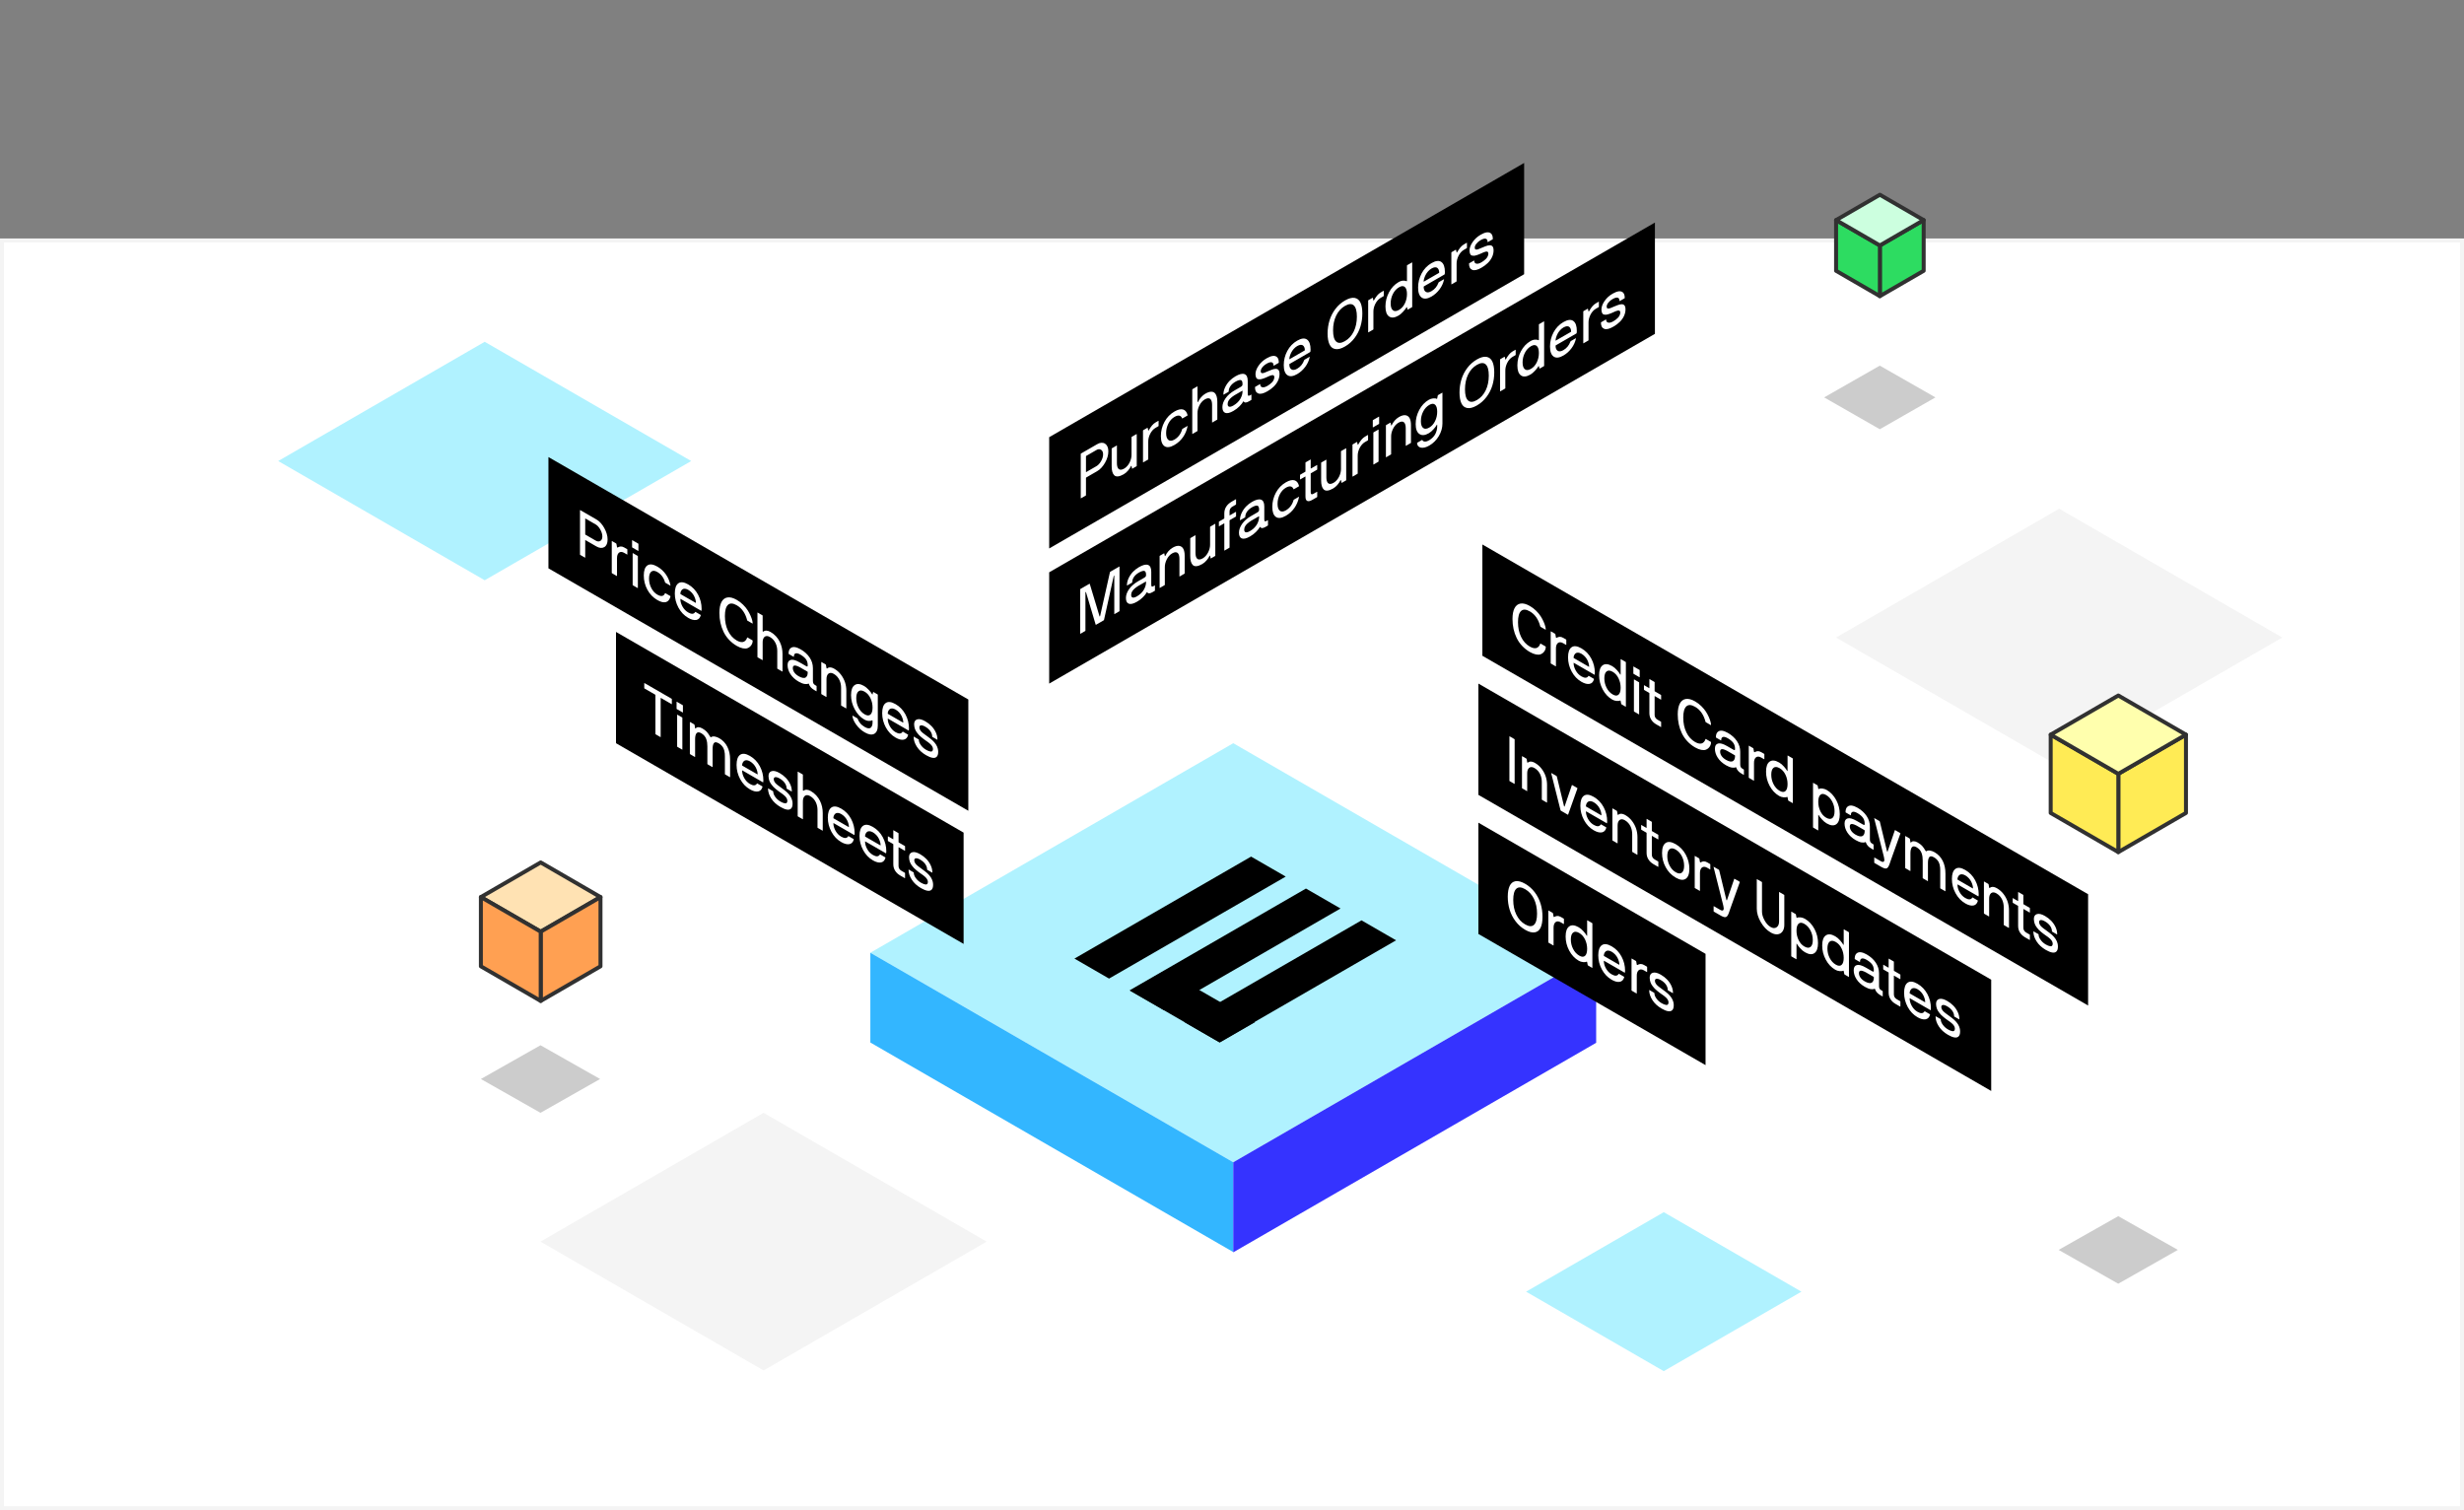 <svg width="620" height="380" viewBox="0 0 620 380" fill="none" xmlns="http://www.w3.org/2000/svg">
<rect x="0" y="0" width="620" height="380" fill="#808080" stroke="none"/>
<path d="M0.5 60.5H619.5V379.5H0.5V60.5Z" fill="white" stroke="#F4F4F4"/>
<rect width="105.445" height="105.445" transform="matrix(0.866 0.5 -0.866 0.5 310.318 187)" fill="#B0F2FF"/>
<path d="M314.805 215.529L323.518 220.56L279.066 246.225L270.353 241.194L314.805 215.529Z" fill="black"/>
<path d="M342.588 231.571L351.284 236.593L306.832 262.257L298.136 257.236L342.588 231.571Z" fill="black"/>
<path d="M284.243 249.186L328.61 223.57L337.306 228.592L292.939 254.207L284.243 249.186Z" fill="black"/>
<path d="M284.35 249.274L293.222 244.152L315.796 257.188L306.925 262.31L284.35 249.274Z" fill="black"/>
<path d="M219 239.723L310.318 292.445L310.318 315.033L219 262.31L219 239.723Z" fill="#33B6FF"/>
<path d="M310.314 292.444L401.633 239.722L401.633 262.379L310.314 315.102L310.314 292.444Z" fill="#3533FF"/>
<rect width="101" height="28" transform="matrix(0.866 0.5 -2.20305e-08 1 155 159)" fill="black"/>
<path d="M162.111 173.121L162.111 171.918C162.111 171.863 162.131 171.852 162.179 171.879L168.978 175.805C169.026 175.832 169.053 175.871 169.053 175.926L169.053 177.129C169.053 177.184 169.026 177.191 168.978 177.164L166.306 175.621C166.258 175.594 166.238 175.613 166.238 175.668L166.238 185.41C166.238 185.465 166.218 185.477 166.17 185.449L164.993 184.77C164.946 184.742 164.919 184.703 164.919 184.648L164.919 174.883C164.898 174.832 164.878 174.797 164.851 174.781L162.179 173.238C162.131 173.211 162.111 173.176 162.111 173.121ZM170.243 178.293L170.243 176.613C170.243 176.559 170.264 176.547 170.311 176.574L171.766 177.414C171.813 177.441 171.84 177.48 171.84 177.535L171.84 179.215C171.84 179.27 171.813 179.285 171.766 179.258L170.311 178.418C170.264 178.391 170.243 178.348 170.243 178.293ZM170.386 187.805L170.386 179.867C170.386 179.812 170.406 179.801 170.453 179.828L171.63 180.508C171.678 180.535 171.698 180.57 171.698 180.625L171.698 188.562C171.698 188.617 171.678 188.629 171.63 188.602L170.453 187.922C170.406 187.895 170.386 187.859 170.386 187.805ZM173.586 189.652L173.586 181.715C173.586 181.66 173.606 181.648 173.653 181.676L174.695 182.277C174.729 182.297 174.749 182.332 174.763 182.395L174.905 183.195C174.932 183.297 175.04 183.344 175.067 183.289C175.189 183.078 175.406 182.969 175.724 182.973C176.042 182.977 176.373 183.082 176.718 183.281C177.185 183.551 177.557 183.828 177.821 184.113C178.085 184.398 178.389 184.832 178.728 185.402C178.789 185.492 178.843 185.523 178.89 185.496C179.134 185.316 179.452 185.258 179.837 185.316C180.223 185.383 180.609 185.527 180.988 185.746C182.774 186.777 183.714 188.672 183.714 191.102L183.714 195.5C183.714 195.555 183.694 195.566 183.647 195.539L182.469 194.859C182.422 194.832 182.402 194.797 182.402 194.742L182.402 190.344C182.402 189.789 182.381 189.402 182.253 188.883C182.185 188.617 182.097 188.387 181.989 188.176C181.772 187.77 181.38 187.332 180.845 187.023C180.223 186.664 179.797 186.684 179.587 187.047C179.377 187.41 179.31 187.863 179.31 188.559L179.31 192.957C179.31 192.98 179.303 192.992 179.283 193.004C179.276 193.008 179.262 193.008 179.242 192.996L178.065 192.316L178.044 192.305C178.017 192.289 178.004 192.273 178.004 192.25C177.997 192.238 177.99 192.219 177.99 192.195L177.99 187.797C177.99 187.102 177.923 186.57 177.713 185.965C177.503 185.359 177.07 184.844 176.441 184.48C175.277 183.809 174.905 184.766 174.905 186.016L174.905 190.414C174.905 190.469 174.878 190.477 174.831 190.449L173.653 189.77C173.606 189.742 173.586 189.707 173.586 189.652ZM185.338 192.469C185.338 191.195 185.636 190.344 186.231 189.922C186.826 189.5 187.652 189.594 188.707 190.203C189.77 190.816 190.595 191.676 191.19 192.785C191.786 193.902 192.083 195.09 192.083 196.363C192.083 196.543 192.07 196.691 192.043 196.801C192.029 196.848 192.009 196.859 191.975 196.84L186.806 193.855C186.759 193.828 186.738 193.848 186.738 193.902C186.738 194.52 186.921 195.148 187.28 195.785C187.638 196.422 188.112 196.914 188.707 197.258C189.54 197.738 190.128 197.703 190.466 197.156C190.487 197.113 190.521 197.109 190.561 197.133L191.793 197.844C191.833 197.867 191.881 197.91 191.867 197.965C191.691 198.637 191.319 199.031 190.751 199.141C190.176 199.246 189.499 199.074 188.707 198.617C187.679 198.023 186.86 197.168 186.251 196.043C185.642 194.918 185.338 193.727 185.338 192.469ZM186.738 192.543C186.738 192.598 186.759 192.633 186.806 192.66L190.575 194.836C190.622 194.863 190.642 194.852 190.642 194.797C190.642 194.32 190.494 193.742 190.196 193.141C189.898 192.539 189.364 191.941 188.707 191.562C188.078 191.199 187.517 191.211 187.212 191.48C186.908 191.75 186.738 192.145 186.738 192.543ZM193.254 198.43C193.254 198.375 193.274 198.363 193.322 198.391L194.485 199.062C194.539 199.094 194.567 199.133 194.567 199.188C194.567 199.602 194.736 200.043 195.074 200.512C195.406 200.984 195.845 201.379 196.387 201.691C196.793 201.926 197.131 202.066 197.51 202.129C197.882 202.188 198.119 201.973 198.119 201.48C198.105 201.02 197.848 200.621 197.469 200.262C197.286 200.094 197.219 200.031 197.016 199.875C196.914 199.801 196.84 199.742 196.793 199.707C196.725 199.66 196.42 199.453 196.387 199.426C196.136 199.242 195.933 199.102 195.791 198.996C195.649 198.891 195.453 198.738 195.216 198.539C194.973 198.344 194.776 198.168 194.634 198.016C194.492 197.863 194.33 197.676 194.154 197.449C193.646 196.812 193.41 196.16 193.376 195.281C193.376 194.609 193.633 194.195 194.154 194.035C194.675 193.875 195.351 194.039 196.19 194.523C197.354 195.195 198.281 196.121 198.829 197.305C199.106 197.895 199.242 198.496 199.242 199.105C199.242 199.16 199.221 199.172 199.181 199.148L197.99 198.461C197.943 198.434 197.922 198.398 197.922 198.344C197.922 197.445 197.293 196.52 196.19 195.883C195.216 195.32 194.695 195.488 194.695 196.043C194.695 196.293 194.756 196.523 194.918 196.758C195.081 196.992 195.162 197.125 195.439 197.348C195.575 197.465 195.676 197.547 195.744 197.594C195.805 197.645 195.92 197.727 196.082 197.844C196.244 197.961 196.346 198.035 196.387 198.066C197.151 198.625 197.672 199.027 197.949 199.281C198.7 199.965 199.167 200.688 199.343 201.445C199.404 201.707 199.431 201.965 199.431 202.238C199.431 203.418 198.836 203.871 197.949 203.695C197.51 203.613 196.989 203.398 196.387 203.051C195.378 202.469 194.607 201.758 194.066 200.914C193.525 200.07 193.254 199.242 193.254 198.43ZM200.717 205.316L200.717 194.207C200.717 194.152 200.737 194.141 200.784 194.168L201.962 194.848C202.009 194.875 202.029 194.91 202.029 194.965L202.029 198.84C202.029 198.926 202.131 199 202.185 198.961C202.598 198.598 203.274 198.613 203.998 199.031C206.143 200.27 207.022 202.48 207.022 204.559L207.022 208.957C207.022 209.012 206.995 209.02 206.948 208.992L205.771 208.312C205.723 208.285 205.703 208.25 205.703 208.195L205.703 203.797C205.703 202.57 205.229 201.102 203.863 200.312C202.726 199.648 202.002 200.41 202.029 201.676L202.029 206.074C202.029 206.129 202.009 206.141 201.962 206.113L200.784 205.434C200.737 205.406 200.717 205.371 200.717 205.316ZM208.301 205.727C208.301 204.453 208.599 203.602 209.194 203.18C209.79 202.758 210.615 202.852 211.671 203.461C212.733 204.074 213.558 204.934 214.154 206.043C214.749 207.16 215.047 208.348 215.047 209.621C215.047 209.801 215.033 209.949 215.006 210.059C214.993 210.105 214.972 210.117 214.938 210.098L209.769 207.113C209.722 207.086 209.702 207.105 209.702 207.16C209.702 207.777 209.884 208.406 210.243 209.043C210.602 209.68 211.075 210.172 211.671 210.516C212.503 210.996 213.091 210.961 213.43 210.414C213.45 210.371 213.484 210.367 213.524 210.391L214.756 211.102C214.796 211.125 214.844 211.168 214.83 211.223C214.654 211.895 214.282 212.289 213.714 212.398C213.139 212.504 212.462 212.332 211.671 211.875C210.642 211.281 209.823 210.426 209.215 209.301C208.606 208.176 208.301 206.984 208.301 205.727ZM209.702 205.801C209.702 205.855 209.722 205.891 209.769 205.918L213.538 208.094C213.585 208.121 213.606 208.109 213.606 208.055C213.606 207.578 213.457 207 213.159 206.398C212.861 205.797 212.327 205.199 211.671 204.82C211.041 204.457 210.48 204.469 210.175 204.738C209.871 205.008 209.702 205.402 209.702 205.801ZM216.271 210.328C216.271 209.055 216.569 208.203 217.164 207.781C217.76 207.359 218.585 207.453 219.641 208.062C220.703 208.676 221.528 209.535 222.124 210.645C222.719 211.762 223.017 212.949 223.017 214.223C223.017 214.402 223.003 214.551 222.976 214.66C222.963 214.707 222.942 214.719 222.909 214.699L217.739 211.715C217.692 211.688 217.672 211.707 217.672 211.762C217.672 212.379 217.855 213.008 218.213 213.645C218.572 214.281 219.045 214.773 219.641 215.117C220.473 215.598 221.062 215.562 221.4 215.016C221.42 214.973 221.454 214.969 221.495 214.992L222.726 215.703C222.767 215.727 222.814 215.77 222.8 215.824C222.624 216.496 222.252 216.891 221.684 217C221.109 217.105 220.432 216.934 219.641 216.477C218.612 215.883 217.794 215.027 217.185 213.902C216.576 212.777 216.271 211.586 216.271 210.328ZM217.672 210.402C217.672 210.457 217.692 210.492 217.739 210.52L221.508 212.695C221.555 212.723 221.576 212.711 221.576 212.656C221.576 212.18 221.427 211.602 221.129 211C220.831 210.398 220.297 209.801 219.641 209.422C219.011 209.059 218.45 209.07 218.145 209.34C217.841 209.609 217.672 210.004 217.672 210.402ZM223.409 211.52L223.409 210.48C223.409 210.426 223.43 210.414 223.477 210.441L224.708 211.152C224.756 211.18 224.776 211.16 224.776 211.105L224.776 208.949C224.776 208.895 224.803 208.887 224.85 208.914L226.028 209.594C226.075 209.621 226.095 209.656 226.095 209.711L226.095 211.867C226.095 211.922 226.116 211.965 226.163 211.992L227.658 212.855C227.706 212.883 227.733 212.922 227.733 212.977L227.733 214.016C227.733 214.07 227.706 214.078 227.658 214.051L226.163 213.188C226.116 213.16 226.095 213.18 226.095 213.234L226.095 217.891C226.095 218.422 226.346 218.832 226.846 219.121L227.658 219.59C227.706 219.617 227.733 219.656 227.733 219.711L227.733 220.914C227.733 220.969 227.706 220.977 227.658 220.949L226.596 220.336L226.515 220.289C225.967 219.973 225.54 219.578 225.243 219.102C224.925 218.605 224.769 218.039 224.776 217.395L224.776 212.473C224.776 212.418 224.756 212.375 224.708 212.348L223.477 211.637C223.43 211.609 223.409 211.574 223.409 211.52ZM228.612 218.844C228.612 218.789 228.632 218.777 228.68 218.805L229.844 219.477C229.898 219.508 229.925 219.547 229.925 219.602C229.925 220.016 230.094 220.457 230.432 220.926C230.764 221.398 231.203 221.793 231.745 222.105C232.151 222.34 232.489 222.48 232.868 222.543C233.24 222.602 233.477 222.387 233.477 221.895C233.463 221.434 233.206 221.035 232.827 220.676C232.645 220.508 232.577 220.445 232.374 220.289C232.272 220.215 232.198 220.156 232.151 220.121C232.083 220.074 231.779 219.867 231.745 219.84C231.494 219.656 231.291 219.516 231.149 219.41C231.007 219.305 230.811 219.152 230.574 218.953C230.331 218.758 230.134 218.582 229.992 218.43C229.85 218.277 229.688 218.09 229.512 217.863C229.005 217.227 228.768 216.574 228.734 215.695C228.734 215.023 228.991 214.609 229.512 214.449C230.033 214.289 230.71 214.453 231.549 214.938C232.712 215.609 233.639 216.535 234.187 217.719C234.465 218.309 234.6 218.91 234.6 219.52C234.6 219.574 234.58 219.586 234.539 219.562L233.348 218.875C233.301 218.848 233.281 218.812 233.281 218.758C233.281 217.859 232.651 216.934 231.549 216.297C230.574 215.734 230.053 215.902 230.053 216.457C230.053 216.707 230.114 216.938 230.277 217.172C230.439 217.406 230.52 217.539 230.798 217.762C230.933 217.879 231.034 217.961 231.102 218.008C231.163 218.059 231.278 218.141 231.44 218.258C231.603 218.375 231.704 218.449 231.745 218.48C232.509 219.039 233.03 219.441 233.308 219.695C234.059 220.379 234.526 221.102 234.701 221.859C234.762 222.121 234.789 222.379 234.789 222.652C234.789 223.832 234.194 224.285 233.308 224.109C232.868 224.027 232.347 223.812 231.745 223.465C230.737 222.883 229.965 222.172 229.424 221.328C228.883 220.484 228.612 219.656 228.612 218.844Z" fill="white"/>
<rect width="176" height="28" transform="matrix(0.866 -0.5 2.20305e-08 1 264 144)" fill="black"/>
<path d="M271.801 159.418L271.801 148.309C271.801 148.254 271.821 148.219 271.869 148.191L274.115 146.895C274.156 146.871 274.189 146.875 274.21 146.918L276.679 155.094C276.706 155.148 276.787 155.102 276.814 155.016L279.284 143.988C279.304 143.922 279.338 143.879 279.379 143.855L281.625 142.559C281.672 142.531 281.693 142.543 281.693 142.598L281.693 153.707C281.693 153.762 281.672 153.797 281.625 153.824L280.448 154.504C280.4 154.531 280.38 154.52 280.38 154.465L280.38 144.879C280.38 144.777 280.258 144.848 280.238 144.945L277.802 155.953C277.789 156.016 277.748 156.062 277.687 156.098L275.806 157.184C275.745 157.219 275.712 157.215 275.698 157.168L273.256 148.977C273.229 148.898 273.12 148.977 273.12 149.07L273.12 158.656C273.12 158.711 273.093 158.75 273.046 158.777L271.869 159.457C271.821 159.484 271.801 159.473 271.801 159.418ZM283.31 150.453C283.31 149.727 283.574 148.988 284.101 148.238C284.622 147.492 285.38 146.828 286.361 146.262L287.91 145.367C288.134 145.238 288.262 145.125 288.316 144.992C288.371 144.859 288.371 144.797 288.371 144.602C288.371 144.289 288.35 144.09 288.215 143.855C288.14 143.75 288.046 143.68 287.924 143.648C287.68 143.594 287.207 143.703 286.578 144.066C285.441 144.723 284.893 145.633 284.893 146.5C284.893 146.555 284.866 146.594 284.818 146.621L283.628 147.309C283.58 147.336 283.56 147.324 283.56 147.27C283.56 146.668 283.709 146.059 284 145.453C284.291 144.848 284.656 144.316 285.103 143.855C285.549 143.402 286.043 143.016 286.578 142.707C287.552 142.145 288.316 141.953 288.864 142.145C289.412 142.336 289.683 142.914 289.683 143.875L289.683 147.016C289.683 147.578 289.785 147.754 290.278 147.469L290.542 147.316C290.59 147.289 290.61 147.301 290.61 147.355L290.61 148.559C290.61 148.613 290.59 148.648 290.542 148.676L290.042 148.965L289.981 149C289.311 149.387 288.878 149.395 288.675 149.02C288.648 148.965 288.573 149.008 288.546 149.062C288.35 149.418 288.032 149.812 287.606 150.246C287.18 150.68 286.672 151.066 286.097 151.398C285.197 151.918 284.507 152.082 284.027 151.898C283.546 151.715 283.31 151.234 283.31 150.453ZM284.629 149.691C284.629 150.355 285.062 150.637 286.084 150.047C286.889 149.582 287.518 148.938 287.856 148.32C288.195 147.703 288.35 147.137 288.371 146.602L288.371 146.375C288.371 146.32 288.343 146.312 288.296 146.34L286.361 147.457C284.879 148.391 284.629 149.129 284.629 149.691ZM291.787 147.879L291.787 139.941C291.787 139.887 291.808 139.852 291.855 139.824L292.897 139.223C292.931 139.203 292.951 139.215 292.965 139.262L293.1 139.902C293.134 139.969 293.222 139.902 293.255 139.828C293.6 139.09 294.223 138.293 295.069 137.805C295.718 137.43 296.273 137.281 296.74 137.355C297.207 137.438 297.545 137.695 297.768 138.121C297.985 138.559 298.093 139.129 298.093 139.84L298.093 144.238C298.093 144.293 298.066 144.332 298.019 144.359L296.841 145.039C296.794 145.066 296.774 145.055 296.774 145L296.774 140.602C296.774 139.375 296.3 138.453 294.933 139.242C293.797 139.891 293.073 141.488 293.1 142.723L293.1 147.121C293.1 147.176 293.08 147.211 293.032 147.238L291.855 147.918C291.808 147.945 291.787 147.934 291.787 147.879ZM299.494 139.891L299.494 135.492C299.494 135.438 299.521 135.398 299.568 135.371L300.745 134.691C300.793 134.664 300.813 134.676 300.813 134.73L300.813 139.129C300.813 140.355 301.286 141.27 302.653 140.48C303.79 139.824 304.514 138.234 304.487 137.008L304.487 132.609C304.487 132.555 304.507 132.52 304.554 132.492L305.732 131.812C305.779 131.785 305.799 131.797 305.799 131.852L305.799 139.789C305.799 139.844 305.779 139.879 305.732 139.906L304.69 140.508C304.656 140.527 304.636 140.516 304.622 140.469L304.487 139.828C304.453 139.762 304.365 139.828 304.331 139.902C304.182 140.23 303.945 140.594 303.621 140.977C303.289 141.371 302.924 141.684 302.518 141.918C301.408 142.559 300.596 142.621 300.143 142.172C299.69 141.723 299.494 140.984 299.494 139.891ZM306.699 132.371L306.699 131.332C306.699 131.277 306.719 131.242 306.767 131.215L307.998 130.504C308.046 130.477 308.066 130.434 308.066 130.379L308.066 129.184C308.066 127.926 308.688 126.934 309.933 126.215L310.021 126.164L310.948 125.629C310.995 125.602 311.022 125.609 311.022 125.664L311.022 126.867C311.022 126.922 310.995 126.961 310.948 126.988L310.035 127.516C309.629 127.75 309.385 128.195 309.385 128.695L309.385 129.617C309.385 129.672 309.405 129.691 309.453 129.664L310.948 128.801C310.995 128.773 311.022 128.781 311.022 128.836L311.022 129.875C311.022 129.93 310.995 129.969 310.948 129.996L309.453 130.859C309.405 130.887 309.385 130.93 309.385 130.984L309.385 137.719C309.385 137.773 309.365 137.809 309.318 137.836L308.14 138.516C308.093 138.543 308.066 138.535 308.066 138.48L308.066 131.746C308.066 131.691 308.046 131.672 307.998 131.699L306.767 132.41C306.719 132.438 306.699 132.426 306.699 132.371ZM311.753 134.031C311.753 133.305 312.017 132.566 312.545 131.816C313.066 131.07 313.824 130.406 314.805 129.84L316.354 128.945C316.577 128.816 316.706 128.703 316.76 128.57C316.814 128.438 316.814 128.375 316.814 128.18C316.814 127.867 316.794 127.668 316.658 127.434C316.584 127.328 316.489 127.258 316.367 127.227C316.124 127.172 315.65 127.281 315.021 127.645C313.884 128.301 313.336 129.211 313.336 130.078C313.336 130.133 313.309 130.172 313.262 130.199L312.071 130.887C312.024 130.914 312.004 130.902 312.004 130.848C312.004 130.246 312.152 129.637 312.443 129.031C312.734 128.426 313.1 127.895 313.546 127.434C313.993 126.98 314.487 126.594 315.021 126.285C315.995 125.723 316.76 125.531 317.308 125.723C317.856 125.914 318.127 126.492 318.127 127.453L318.127 130.594C318.127 131.156 318.228 131.332 318.722 131.047L318.986 130.895C319.033 130.867 319.054 130.879 319.054 130.934L319.054 132.137C319.054 132.191 319.033 132.227 318.986 132.254L318.485 132.543L318.424 132.578C317.754 132.965 317.321 132.973 317.118 132.598C317.091 132.543 317.017 132.586 316.99 132.641C316.794 132.996 316.476 133.391 316.049 133.824C315.623 134.258 315.116 134.645 314.541 134.977C313.641 135.496 312.951 135.66 312.47 135.477C311.99 135.293 311.753 134.812 311.753 134.031ZM313.073 133.27C313.073 133.934 313.506 134.215 314.527 133.625C315.332 133.16 315.962 132.516 316.3 131.898C316.638 131.281 316.794 130.715 316.814 130.18L316.814 129.953C316.814 129.898 316.787 129.891 316.74 129.918L314.805 131.035C313.323 131.969 313.073 132.707 313.073 133.27ZM320.143 127.539C320.143 126.266 320.447 125.066 321.049 123.953C321.652 122.84 322.491 121.973 323.566 121.352C325.305 120.348 326.482 120.707 326.861 122.27C326.868 122.273 326.868 122.281 326.868 122.289C326.868 122.328 326.841 122.359 326.794 122.387L325.562 123.098C325.522 123.121 325.495 123.113 325.481 123.066C325.177 122.297 324.507 122.168 323.566 122.711C322.917 123.086 322.403 123.648 322.03 124.387C321.652 125.129 321.462 125.926 321.462 126.777C321.462 127.629 321.652 128.199 322.03 128.504C322.403 128.812 322.917 128.781 323.566 128.406C324.507 127.863 325.177 126.969 325.481 125.848C325.495 125.785 325.522 125.746 325.562 125.723L326.794 125.012C326.841 124.984 326.868 124.984 326.868 125.023C326.868 125.031 326.868 125.039 326.861 125.051C326.476 127.062 325.305 128.762 323.566 129.766C322.491 130.387 321.652 130.488 321.049 130.07C320.447 129.652 320.143 128.812 320.143 127.539ZM327.118 120.582L327.118 119.543C327.118 119.488 327.139 119.453 327.186 119.426L328.417 118.715C328.465 118.688 328.485 118.645 328.485 118.59L328.485 116.434C328.485 116.379 328.512 116.34 328.56 116.312L329.737 115.633C329.784 115.605 329.804 115.617 329.804 115.672L329.804 117.828C329.804 117.883 329.825 117.902 329.872 117.875L331.367 117.012C331.415 116.984 331.442 116.992 331.442 117.047L331.442 118.086C331.442 118.141 331.415 118.18 331.367 118.207L329.872 119.07C329.825 119.098 329.804 119.141 329.804 119.195L329.804 123.852C329.804 124.383 330.055 124.504 330.555 124.215L331.367 123.746C331.415 123.719 331.442 123.727 331.442 123.781L331.442 124.984C331.442 125.039 331.415 125.078 331.367 125.105L330.305 125.719L330.224 125.766C329.676 126.082 329.25 126.18 328.952 126.047C328.634 125.918 328.478 125.531 328.485 124.879L328.485 119.957C328.485 119.902 328.465 119.883 328.417 119.91L327.186 120.621C327.139 120.648 327.118 120.637 327.118 120.582ZM332.43 120.875L332.43 116.477C332.43 116.422 332.457 116.383 332.504 116.355L333.681 115.676C333.729 115.648 333.749 115.66 333.749 115.715L333.749 120.113C333.749 121.34 334.223 122.254 335.589 121.465C336.726 120.809 337.45 119.219 337.423 117.992L337.423 113.594C337.423 113.539 337.443 113.504 337.49 113.477L338.668 112.797C338.715 112.77 338.735 112.781 338.735 112.836L338.735 120.773C338.735 120.828 338.715 120.863 338.668 120.891L337.626 121.492C337.592 121.512 337.572 121.5 337.558 121.453L337.423 120.812C337.389 120.746 337.301 120.812 337.267 120.887C337.118 121.215 336.881 121.578 336.557 121.961C336.225 122.355 335.86 122.668 335.454 122.902C334.344 123.543 333.532 123.605 333.079 123.156C332.626 122.707 332.43 121.969 332.43 120.875ZM340.312 119.863L340.312 111.926C340.312 111.871 340.332 111.836 340.379 111.809L341.421 111.207C341.455 111.188 341.475 111.199 341.489 111.246L341.631 111.883C341.665 111.949 341.733 111.895 341.78 111.812C342.321 110.875 342.815 110.238 343.458 109.867L344.161 109.461C344.209 109.434 344.236 109.441 344.236 109.496L344.236 110.699C344.236 110.754 344.209 110.793 344.161 110.82L343.458 111.227C342.321 111.875 341.604 113.469 341.631 114.703L341.631 119.102C341.631 119.156 341.604 119.195 341.557 119.223L340.379 119.902C340.332 119.93 340.312 119.918 340.312 119.863ZM345.427 107.48L345.427 105.801C345.427 105.746 345.447 105.711 345.494 105.684L346.949 104.844C346.996 104.816 347.023 104.824 347.023 104.879L347.023 106.559C347.023 106.613 346.996 106.66 346.949 106.688L345.494 107.527C345.447 107.555 345.427 107.535 345.427 107.48ZM345.569 116.828L345.569 108.891C345.569 108.836 345.589 108.801 345.636 108.773L346.814 108.094C346.861 108.066 346.881 108.078 346.881 108.133L346.881 116.07C346.881 116.125 346.861 116.16 346.814 116.188L345.636 116.867C345.589 116.895 345.569 116.883 345.569 116.828ZM348.728 115.004L348.728 107.066C348.728 107.012 348.749 106.977 348.796 106.949L349.838 106.348C349.872 106.328 349.892 106.34 349.906 106.387L350.041 107.027C350.075 107.094 350.163 107.027 350.197 106.953C350.542 106.215 351.164 105.418 352.01 104.93C352.659 104.555 353.214 104.406 353.681 104.48C354.148 104.562 354.486 104.82 354.709 105.246C354.926 105.684 355.034 106.254 355.034 106.965L355.034 111.363C355.034 111.418 355.007 111.457 354.96 111.484L353.782 112.164C353.735 112.191 353.715 112.18 353.715 112.125L353.715 107.727C353.715 106.5 353.241 105.578 351.875 106.367C350.738 107.016 350.014 108.613 350.041 109.848L350.041 114.246C350.041 114.301 350.021 114.336 349.973 114.363L348.796 115.043C348.749 115.07 348.728 115.059 348.728 115.004ZM356.218 106.711C356.218 105.453 356.516 104.266 357.118 103.145C357.713 102.027 358.512 101.176 359.513 100.598C359.845 100.406 360.21 100.289 360.609 100.238C361.002 100.199 361.299 100.238 361.496 100.352C361.556 100.395 361.604 100.359 361.631 100.258L361.773 99.535C361.786 99.473 361.807 99.438 361.841 99.418L362.883 98.816C362.93 98.789 362.95 98.801 362.95 98.856L362.95 106.566C362.95 107.645 362.646 108.695 362.044 109.715C361.435 110.738 360.643 111.531 359.662 112.098C358.83 112.578 358.119 112.754 357.531 112.633C356.942 112.504 356.617 112.129 356.563 111.504C356.563 111.449 356.584 111.414 356.631 111.387L357.835 110.691C357.869 110.672 357.889 110.684 357.903 110.73C357.977 110.93 358.16 111.059 358.458 111.105C358.749 111.156 359.155 111.031 359.662 110.738C360.359 110.336 360.9 109.742 361.198 109.133C361.489 108.52 361.631 107.914 361.631 107.328L361.631 106.898C361.631 106.828 361.55 106.828 361.496 106.945C361.381 107.184 361.123 107.527 360.738 107.969C360.345 108.422 359.939 108.766 359.513 109.012C358.559 109.562 357.774 109.625 357.152 109.195C356.529 108.773 356.218 107.945 356.218 106.711ZM358.099 103.562C357.72 104.305 357.531 105.102 357.531 105.953C357.531 106.805 357.72 107.375 358.099 107.68C358.478 107.984 358.992 107.953 359.648 107.574C360.264 107.219 360.751 106.672 361.103 105.945C361.455 105.219 361.631 104.438 361.631 103.586C361.631 102.734 361.455 102.148 361.103 101.828C360.751 101.508 360.264 101.523 359.648 101.879C358.992 102.258 358.478 102.82 358.099 103.562ZM367.727 101.488C367.409 100.812 367.246 99.906 367.246 98.758C367.246 97.609 367.409 96.516 367.727 95.473C368.045 94.43 368.539 93.465 369.209 92.578C369.872 91.703 370.677 90.988 371.624 90.441C372.571 89.894 373.376 89.68 374.039 89.789C374.702 89.906 375.196 90.301 375.514 90.977C375.832 91.652 375.988 92.562 375.988 93.711C375.988 94.859 375.832 95.949 375.514 96.992C375.196 98.035 374.702 99 374.039 99.875C373.376 100.758 372.571 101.473 371.624 102.02C370.677 102.566 369.872 102.781 369.209 102.664C368.539 102.559 368.045 102.164 367.727 101.488ZM369.405 94.246C368.884 95.328 368.627 96.562 368.627 97.961C368.627 99.359 368.884 100.297 369.405 100.77C369.926 101.25 370.663 101.215 371.624 100.66C372.585 100.105 373.322 99.289 373.843 98.207C374.357 97.137 374.614 95.902 374.614 94.504C374.614 93.106 374.357 92.168 373.843 91.684C373.322 91.211 372.585 91.246 371.624 91.801C370.663 92.356 369.926 93.172 369.405 94.246ZM377.456 98.418L377.456 90.481C377.456 90.426 377.476 90.391 377.524 90.363L378.566 89.762C378.6 89.742 378.62 89.754 378.633 89.801L378.775 90.438C378.809 90.504 378.877 90.449 378.924 90.367C379.466 89.43 379.959 88.793 380.602 88.422L381.306 88.016C381.353 87.988 381.38 87.996 381.38 88.051L381.38 89.254C381.38 89.309 381.353 89.348 381.306 89.375L380.602 89.781C379.466 90.43 378.748 92.023 378.775 93.258L378.775 97.656C378.775 97.711 378.748 97.75 378.701 97.777L377.524 98.457C377.476 98.484 377.456 98.473 377.456 98.418ZM382.706 94.457C382.104 94.031 381.807 93.195 381.807 91.938C381.807 90.68 382.104 89.492 382.706 88.371C383.302 87.254 384.1 86.402 385.101 85.824C385.528 85.578 385.927 85.457 386.313 85.453C386.698 85.449 386.955 85.496 387.084 85.594C387.158 85.637 387.219 85.555 387.219 85.484L387.219 81.672C387.219 81.617 387.246 81.578 387.294 81.551L388.471 80.871C388.518 80.844 388.539 80.856 388.539 80.91L388.539 92.019C388.539 92.074 388.518 92.109 388.471 92.137L387.429 92.738C387.395 92.758 387.375 92.746 387.361 92.699L387.219 92.141C387.192 92.062 387.145 92.082 387.084 92.188C386.888 92.527 386.597 92.898 386.198 93.316C385.798 93.742 385.433 94.047 385.101 94.238C384.1 94.816 383.302 94.887 382.706 94.457ZM383.687 88.789C383.309 89.531 383.119 90.328 383.119 91.18C383.119 92.031 383.309 92.602 383.687 92.906C384.066 93.211 384.581 93.18 385.237 92.801C385.852 92.445 386.34 91.898 386.691 91.172C387.043 90.445 387.219 89.664 387.219 88.812C387.219 87.961 387.043 87.375 386.691 87.055C386.34 86.734 385.852 86.75 385.237 87.106C384.581 87.484 384.066 88.047 383.687 88.789ZM390.02 87.195C390.02 85.922 390.318 84.727 390.913 83.617C391.509 82.508 392.334 81.648 393.39 81.039C394.452 80.426 395.277 80.332 395.873 80.754C396.468 81.184 396.766 82.027 396.766 83.301C396.766 83.481 396.752 83.644 396.725 83.785C396.712 83.848 396.691 83.883 396.658 83.902L391.488 86.887C391.441 86.914 391.421 86.957 391.421 87.012C391.421 87.629 391.603 88.047 391.962 88.269C392.321 88.492 392.794 88.438 393.39 88.094C394.222 87.613 394.81 86.898 395.149 85.961C395.169 85.894 395.203 85.852 395.243 85.828L396.475 85.117C396.515 85.094 396.563 85.082 396.549 85.152C396.373 86.027 396.001 86.852 395.433 87.617C394.858 88.387 394.181 88.996 393.39 89.453C392.361 90.047 391.543 90.137 390.934 89.715C390.325 89.293 390.02 88.453 390.02 87.195ZM391.421 85.652C391.421 85.707 391.441 85.719 391.488 85.691L395.257 83.516C395.304 83.488 395.325 83.453 395.325 83.398C395.325 82.922 395.176 82.516 394.878 82.258C394.58 82 394.046 82.019 393.39 82.398C392.76 82.762 392.199 83.422 391.894 84.043C391.59 84.664 391.421 85.254 391.421 85.652ZM398.39 86.332L398.39 78.394C398.39 78.34 398.41 78.305 398.457 78.277L399.499 77.676C399.533 77.656 399.553 77.668 399.567 77.715L399.709 78.352C399.743 78.418 399.81 78.363 399.858 78.281C400.399 77.344 400.893 76.707 401.536 76.336L402.239 75.93C402.287 75.902 402.314 75.91 402.314 75.965L402.314 77.168C402.314 77.223 402.287 77.262 402.239 77.289L401.536 77.695C400.399 78.344 399.682 79.938 399.709 81.172L399.709 85.57C399.709 85.625 399.682 85.664 399.634 85.691L398.457 86.371C398.41 86.398 398.39 86.387 398.39 86.332ZM402.835 81.188C402.835 81.133 402.855 81.098 402.902 81.07L404.066 80.398C404.12 80.367 404.147 80.375 404.147 80.43C404.147 80.844 404.316 81.09 404.655 81.168C404.986 81.258 405.426 81.144 405.967 80.832C406.373 80.598 406.712 80.348 407.09 79.973C407.463 79.602 407.699 79.113 407.699 78.621C407.686 78.176 407.429 78.074 407.05 78.152C406.867 78.195 406.799 78.211 406.597 78.289C406.495 78.332 406.421 78.359 406.373 78.379C406.306 78.41 406.001 78.555 405.967 78.566C405.717 78.672 405.514 78.766 405.372 78.824C405.23 78.883 405.034 78.957 404.797 79.031C404.553 79.117 404.357 79.168 404.215 79.18C404.073 79.191 403.91 79.191 403.735 79.168C403.227 79.117 402.99 78.738 402.956 77.898C402.956 77.227 403.214 76.516 403.735 75.754C404.256 74.992 404.932 74.375 405.771 73.891C406.935 73.219 407.862 73.074 408.41 73.625C408.687 73.894 408.822 74.34 408.822 74.949C408.822 75.004 408.802 75.039 408.762 75.062L407.571 75.75C407.523 75.777 407.503 75.766 407.503 75.711C407.503 74.812 406.874 74.613 405.771 75.25C404.797 75.812 404.276 76.582 404.276 77.137C404.276 77.387 404.337 77.547 404.499 77.594C404.661 77.641 404.743 77.68 405.02 77.582C405.155 77.543 405.257 77.508 405.325 77.477C405.385 77.457 405.5 77.406 405.663 77.336C405.825 77.266 405.927 77.223 405.967 77.207C406.732 76.883 407.253 76.684 407.53 76.617C408.281 76.434 408.748 76.617 408.924 77.172C408.985 77.363 409.012 77.59 409.012 77.863C409.012 79.043 408.417 80.184 407.53 81.031C407.09 81.457 406.569 81.844 405.967 82.191C404.959 82.773 404.188 82.953 403.647 82.734C403.105 82.516 402.835 82 402.835 81.188Z" fill="white"/>
<rect width="149" height="28" transform="matrix(0.866 0.5 -2.20305e-08 1 372 172)" fill="black"/>
<path d="M379.801 196.426L379.801 185.316C379.801 185.262 379.821 185.25 379.869 185.277L381.046 185.957C381.093 185.984 381.12 186.023 381.12 186.078L381.12 197.188C381.12 197.242 381.093 197.25 381.046 197.223L379.869 196.543C379.821 196.516 379.801 196.48 379.801 196.426ZM382.967 198.254L382.967 190.316C382.967 190.262 382.988 190.25 383.035 190.277L384.077 190.879C384.111 190.898 384.131 190.934 384.145 190.996L384.28 191.793C384.314 191.898 384.402 191.934 384.436 191.898C384.781 191.559 385.403 191.48 386.249 191.969C386.898 192.344 387.453 192.836 387.92 193.449C388.387 194.07 388.725 194.719 388.948 195.402C389.165 196.09 389.273 196.785 389.273 197.496L389.273 201.895C389.273 201.949 389.246 201.957 389.199 201.93L388.021 201.25C387.974 201.223 387.954 201.188 387.954 201.133L387.954 196.734C387.954 195.508 387.48 194.039 386.114 193.25C384.977 192.586 384.253 193.348 384.28 194.613L384.28 199.012C384.28 199.066 384.26 199.078 384.212 199.051L383.035 198.371C382.988 198.344 382.967 198.309 382.967 198.254ZM392.663 203.852L390.322 194.562C390.308 194.492 390.362 194.508 390.403 194.531L391.662 195.258C391.695 195.277 391.722 195.316 391.736 195.379L393.549 202.855C393.576 202.941 393.657 202.988 393.684 202.934L395.518 197.562C395.532 197.516 395.552 197.504 395.586 197.523L396.844 198.25C396.891 198.277 396.925 198.336 396.919 198.371L394.578 204.957C394.564 205.004 394.537 205.012 394.503 204.992L392.744 203.977C392.703 203.953 392.676 203.914 392.663 203.852ZM397.656 202.766C397.656 201.492 397.954 200.641 398.549 200.219C399.145 199.797 399.97 199.891 401.025 200.5C402.088 201.113 402.913 201.973 403.508 203.082C404.104 204.199 404.402 205.387 404.402 206.66C404.402 206.84 404.388 206.988 404.361 207.098C404.347 207.145 404.327 207.156 404.293 207.137L399.124 204.152C399.077 204.125 399.057 204.145 399.057 204.199C399.057 204.816 399.239 205.445 399.598 206.082C399.956 206.719 400.43 207.211 401.025 207.555C401.858 208.035 402.446 208 402.785 207.453C402.805 207.41 402.839 207.406 402.879 207.43L404.111 208.141C404.151 208.164 404.199 208.207 404.185 208.262C404.009 208.934 403.637 209.328 403.069 209.438C402.494 209.543 401.817 209.371 401.025 208.914C399.997 208.32 399.178 207.465 398.569 206.34C397.96 205.215 397.656 204.023 397.656 202.766ZM399.057 202.84C399.057 202.895 399.077 202.93 399.124 202.957L402.893 205.133C402.94 205.16 402.96 205.148 402.96 205.094C402.96 204.617 402.812 204.039 402.514 203.438C402.216 202.836 401.682 202.238 401.025 201.859C400.396 201.496 399.835 201.508 399.53 201.777C399.226 202.047 399.057 202.441 399.057 202.84ZM405.714 211.387L405.714 203.449C405.714 203.395 405.734 203.383 405.782 203.41L406.824 204.012C406.858 204.031 406.878 204.066 406.891 204.129L407.027 204.926C407.061 205.031 407.148 205.066 407.182 205.031C407.527 204.691 408.15 204.613 408.996 205.102C409.645 205.477 410.2 205.969 410.667 206.582C411.134 207.203 411.472 207.852 411.695 208.535C411.912 209.223 412.02 209.918 412.02 210.629L412.02 215.027C412.02 215.082 411.993 215.09 411.945 215.062L410.768 214.383C410.721 214.355 410.701 214.32 410.701 214.266L410.701 209.867C410.701 208.641 410.227 207.172 408.86 206.383C407.724 205.719 407 206.48 407.027 207.746L407.027 212.145C407.027 212.199 407.006 212.211 406.959 212.184L405.782 211.504C405.734 211.477 405.714 211.441 405.714 211.387ZM412.954 208.668L412.954 207.629C412.954 207.574 412.974 207.562 413.021 207.59L414.253 208.301C414.3 208.328 414.32 208.309 414.32 208.254L414.32 206.098C414.32 206.043 414.347 206.035 414.395 206.062L415.572 206.742C415.619 206.77 415.64 206.805 415.64 206.859L415.64 209.016C415.64 209.07 415.66 209.113 415.707 209.141L417.202 210.004C417.25 210.031 417.277 210.07 417.277 210.125L417.277 211.164C417.277 211.219 417.25 211.227 417.202 211.199L415.707 210.336C415.66 210.309 415.64 210.328 415.64 210.383L415.64 215.039C415.64 215.57 415.89 215.98 416.391 216.27L417.202 216.738C417.25 216.766 417.277 216.805 417.277 216.859L417.277 218.062C417.277 218.117 417.25 218.125 417.202 218.098L416.14 217.484L416.059 217.438C415.511 217.121 415.085 216.727 414.787 216.25C414.469 215.754 414.313 215.188 414.32 214.543L414.32 209.621C414.32 209.566 414.3 209.523 414.253 209.496L413.021 208.785C412.974 208.758 412.954 208.723 412.954 208.668ZM418.211 214.633C418.211 213.359 418.515 212.512 419.124 212.098C419.733 211.684 420.572 211.785 421.648 212.406C422.71 213.02 423.549 213.887 424.165 215.016C424.78 216.145 425.085 217.336 425.085 218.602C425.085 219.867 424.78 220.707 424.165 221.117C423.549 221.535 422.71 221.434 421.648 220.82C420.572 220.199 419.733 219.332 419.124 218.207C418.515 217.09 418.211 215.898 418.211 214.633ZM420.105 213.664C419.719 213.973 419.53 214.551 419.53 215.395C419.53 216.238 419.719 217.035 420.105 217.781C420.484 218.523 420.998 219.086 421.648 219.461C422.304 219.84 422.818 219.871 423.197 219.566C423.576 219.262 423.765 218.691 423.765 217.84C423.765 216.988 423.576 216.191 423.197 215.449C422.818 214.707 422.304 214.145 421.648 213.766C420.998 213.391 420.484 213.359 420.105 213.664ZM426.431 223.348L426.431 215.41C426.431 215.355 426.451 215.344 426.499 215.371L427.541 215.973C427.574 215.992 427.595 216.027 427.608 216.09L427.75 216.891C427.784 216.996 427.852 217.02 427.899 216.992C428.441 216.68 428.934 216.613 429.577 216.984L430.281 217.391C430.328 217.418 430.355 217.457 430.355 217.512L430.355 218.715C430.355 218.77 430.328 218.777 430.281 218.75L429.577 218.344C428.441 217.68 427.723 218.445 427.75 219.711L427.75 224.109C427.75 224.164 427.723 224.172 427.676 224.145L426.499 223.465C426.451 223.438 426.431 223.402 426.431 223.348ZM433.515 227.438L431.174 218.148C431.16 218.078 431.215 218.094 431.255 218.117L432.514 218.844C432.547 218.863 432.574 218.902 432.588 218.965L434.401 226.441C434.428 226.527 434.509 226.574 434.537 226.52L436.37 221.148C436.384 221.102 436.404 221.09 436.438 221.109L437.696 221.836C437.744 221.863 437.777 221.922 437.771 221.957L435.396 228.602L434.997 229.762C434.57 230.852 434.205 231.039 433.055 230.422L431.255 229.383C431.208 229.355 431.187 229.312 431.187 229.258L431.187 228.062C431.187 228.008 431.208 227.988 431.255 228.016L432.818 228.918C433.217 229.148 433.481 229.168 433.623 228.984C433.698 228.895 433.731 228.75 433.731 228.562C433.731 228.398 433.698 228.184 433.637 227.938L433.515 227.438ZM442.047 228.621L442.047 221.254C442.047 221.199 442.067 221.188 442.114 221.215L443.291 221.895C443.339 221.922 443.359 221.957 443.359 222.012L443.359 229.379C443.359 230.066 443.576 230.801 444.002 231.57C444.428 232.348 444.936 232.906 445.524 233.246C446.106 233.582 446.607 233.605 447.026 233.316C447.446 233.035 447.655 232.547 447.655 231.859L447.655 224.492C447.655 224.438 447.676 224.426 447.723 224.453L448.9 225.133C448.948 225.16 448.975 225.199 448.975 225.254L448.975 232.621C449.015 234.816 447.412 235.742 445.524 234.605C444.557 234.047 443.738 233.191 443.061 232.027C442.385 230.863 442.047 229.73 442.047 228.621ZM450.72 240.535L450.72 229.434C450.72 229.379 450.741 229.367 450.788 229.395L451.83 229.996C451.864 230.016 451.884 230.051 451.898 230.113L452.04 230.852C452.074 230.957 452.141 230.98 452.175 230.945C452.358 230.816 452.649 230.773 453.048 230.816C453.447 230.859 453.819 230.98 454.157 231.176C455.159 231.754 455.957 232.605 456.559 233.727C457.155 234.844 457.452 236.031 457.452 237.289C457.452 238.547 457.155 239.383 456.559 239.812C455.957 240.238 455.159 240.168 454.157 239.59C453.731 239.344 453.332 239.004 452.946 238.562C452.561 238.129 452.304 237.785 452.175 237.539C452.101 237.41 452.04 237.422 452.04 237.492L452.04 241.297C452.04 241.352 452.013 241.367 451.965 241.34L450.788 240.66C450.741 240.633 450.72 240.59 450.72 240.535ZM452.567 232.406C452.216 232.727 452.04 233.312 452.04 234.164C452.04 235.016 452.216 235.797 452.567 236.523C452.913 237.246 453.4 237.793 454.015 238.148C454.672 238.527 455.186 238.559 455.571 238.258C455.95 237.953 456.14 237.383 456.14 236.531C456.14 235.68 455.95 234.883 455.571 234.141C455.186 233.395 454.672 232.832 454.015 232.453C453.4 232.098 452.913 232.082 452.567 232.406ZM459.408 241.457C458.806 240.336 458.508 239.156 458.508 237.898C458.508 236.641 458.806 235.797 459.408 235.371C460.003 234.941 460.801 235.012 461.803 235.59C462.229 235.836 462.628 236.176 463.014 236.617C463.4 237.059 463.657 237.402 463.785 237.648C463.86 237.777 463.92 237.766 463.92 237.695L463.92 233.883C463.92 233.828 463.948 233.82 463.995 233.848L465.172 234.527C465.22 234.555 465.24 234.59 465.24 234.645L465.24 245.754C465.24 245.809 465.22 245.82 465.172 245.793L464.13 245.191C464.096 245.172 464.076 245.137 464.063 245.074L463.92 244.352C463.893 244.242 463.846 244.207 463.785 244.242C463.589 244.355 463.298 244.391 462.899 244.348C462.5 244.312 462.134 244.195 461.803 244.004C460.801 243.426 460.003 242.574 459.408 241.457ZM460.389 236.922C460.01 237.227 459.82 237.805 459.82 238.656C459.82 239.508 460.01 240.297 460.389 241.039C460.768 241.781 461.282 242.344 461.938 242.723C462.554 243.078 463.041 243.094 463.393 242.773C463.745 242.453 463.92 241.875 463.92 241.023C463.92 240.172 463.745 239.383 463.393 238.656C463.041 237.93 462.554 237.383 461.938 237.027C461.282 236.648 460.768 236.617 460.389 236.922ZM466.437 244.125C466.437 243.398 466.701 242.965 467.229 242.824C467.75 242.68 468.508 242.891 469.489 243.457L471.038 244.352C471.261 244.48 471.39 244.516 471.444 244.445C471.498 244.375 471.498 244.312 471.498 244.117C471.498 243.805 471.478 243.582 471.343 243.191C471.268 243 471.173 242.82 471.052 242.648C470.808 242.312 470.334 241.875 469.705 241.512C468.569 240.855 468.021 241.133 468.021 242C468.021 242.055 467.994 242.062 467.946 242.035L466.755 241.348C466.708 241.32 466.688 241.285 466.688 241.23C466.688 240.629 466.837 240.191 467.127 239.922C467.418 239.652 467.784 239.543 468.23 239.598C468.677 239.66 469.171 239.844 469.705 240.152C470.68 240.715 471.444 241.406 471.992 242.23C472.54 243.055 472.811 243.945 472.811 244.906L472.811 248.047C472.811 248.609 472.912 248.902 473.406 249.188L473.67 249.34C473.717 249.367 473.738 249.402 473.738 249.457L473.738 250.66C473.738 250.715 473.717 250.727 473.67 250.699L473.169 250.41L473.108 250.375C472.439 249.988 472.006 249.496 471.803 248.887C471.776 248.801 471.701 248.758 471.674 248.781C471.478 248.91 471.16 248.938 470.734 248.879C470.307 248.82 469.8 248.621 469.225 248.289C468.325 247.77 467.635 247.137 467.155 246.398C466.674 245.66 466.437 244.906 466.437 244.125ZM467.757 244.887C467.757 245.551 468.19 246.332 469.211 246.922C470.017 247.387 470.646 247.469 470.984 247.242C471.322 247.016 471.478 246.629 471.498 246.117L471.498 245.891C471.498 245.836 471.471 245.797 471.424 245.77L469.489 244.652C468.007 243.875 467.757 244.324 467.757 244.887ZM473.859 243.832L473.859 242.793C473.859 242.738 473.88 242.727 473.927 242.754L475.159 243.465C475.206 243.492 475.226 243.473 475.226 243.418L475.226 241.262C475.226 241.207 475.253 241.199 475.301 241.227L476.478 241.906C476.525 241.934 476.546 241.969 476.546 242.023L476.546 244.18C476.546 244.234 476.566 244.277 476.613 244.305L478.108 245.168C478.156 245.195 478.183 245.234 478.183 245.289L478.183 246.328C478.183 246.383 478.156 246.391 478.108 246.363L476.613 245.5C476.566 245.473 476.546 245.492 476.546 245.547L476.546 250.203C476.546 250.734 476.796 251.145 477.297 251.434L478.108 251.902C478.156 251.93 478.183 251.969 478.183 252.023L478.183 253.227C478.183 253.281 478.156 253.289 478.108 253.262L477.046 252.648L476.965 252.602C476.417 252.285 475.991 251.891 475.693 251.414C475.375 250.918 475.219 250.352 475.226 249.707L475.226 244.785C475.226 244.73 475.206 244.688 475.159 244.66L473.927 243.949C473.88 243.922 473.859 243.887 473.859 243.832ZM479.117 249.797C479.117 248.523 479.414 247.672 480.01 247.25C480.605 246.828 481.43 246.922 482.486 247.531C483.548 248.145 484.374 249.004 484.969 250.113C485.564 251.23 485.862 252.418 485.862 253.691C485.862 253.871 485.849 254.02 485.821 254.129C485.808 254.176 485.788 254.188 485.754 254.168L480.585 251.184C480.537 251.156 480.517 251.176 480.517 251.23C480.517 251.848 480.7 252.477 481.058 253.113C481.417 253.75 481.891 254.242 482.486 254.586C483.318 255.066 483.907 255.031 484.245 254.484C484.265 254.441 484.299 254.438 484.34 254.461L485.571 255.172C485.612 255.195 485.659 255.238 485.646 255.293C485.47 255.965 485.098 256.359 484.529 256.469C483.954 256.574 483.278 256.402 482.486 255.945C481.458 255.352 480.639 254.496 480.03 253.371C479.421 252.246 479.117 251.055 479.117 249.797ZM480.517 249.871C480.517 249.926 480.537 249.961 480.585 249.988L484.353 252.164C484.401 252.191 484.421 252.18 484.421 252.125C484.421 251.648 484.272 251.07 483.974 250.469C483.677 249.867 483.142 249.27 482.486 248.891C481.857 248.527 481.295 248.539 480.991 248.809C480.686 249.078 480.517 249.473 480.517 249.871ZM487.033 255.758C487.033 255.703 487.053 255.691 487.1 255.719L488.264 256.391C488.318 256.422 488.345 256.461 488.345 256.516C488.345 256.93 488.514 257.371 488.853 257.84C489.184 258.312 489.624 258.707 490.165 259.02C490.571 259.254 490.909 259.395 491.288 259.457C491.66 259.516 491.897 259.301 491.897 258.809C491.884 258.348 491.627 257.949 491.248 257.59C491.065 257.422 490.997 257.359 490.794 257.203C490.693 257.129 490.618 257.07 490.571 257.035C490.503 256.988 490.199 256.781 490.165 256.754C489.915 256.57 489.712 256.43 489.57 256.324C489.428 256.219 489.231 256.066 488.995 255.867C488.751 255.672 488.555 255.496 488.413 255.344C488.271 255.191 488.108 255.004 487.932 254.777C487.425 254.141 487.188 253.488 487.154 252.609C487.154 251.938 487.411 251.523 487.932 251.363C488.453 251.203 489.13 251.367 489.969 251.852C491.133 252.523 492.06 253.449 492.608 254.633C492.885 255.223 493.02 255.824 493.02 256.434C493.02 256.488 493 256.5 492.959 256.477L491.769 255.789C491.721 255.762 491.701 255.727 491.701 255.672C491.701 254.773 491.072 253.848 489.969 253.211C488.995 252.648 488.474 252.816 488.474 253.371C488.474 253.621 488.535 253.852 488.697 254.086C488.859 254.32 488.941 254.453 489.218 254.676C489.353 254.793 489.455 254.875 489.522 254.922C489.583 254.973 489.698 255.055 489.861 255.172C490.023 255.289 490.125 255.363 490.165 255.395C490.93 255.953 491.451 256.355 491.728 256.609C492.479 257.293 492.946 258.016 493.122 258.773C493.183 259.035 493.21 259.293 493.21 259.566C493.21 260.746 492.614 261.199 491.728 261.023C491.288 260.941 490.767 260.727 490.165 260.379C489.157 259.797 488.386 259.086 487.844 258.242C487.303 257.398 487.033 256.57 487.033 255.758Z" fill="white"/>
<rect width="176" height="28" transform="matrix(0.866 0.5 -2.20305e-08 1 373 137)" fill="black"/>
<path d="M380.578 155.742C380.578 153.469 381.268 152.086 382.601 151.863C383.264 151.754 384.049 151.957 384.955 152.48C385.524 152.809 386.045 153.203 386.525 153.676C386.999 154.145 387.377 154.605 387.668 155.055C387.959 155.512 388.203 155.965 388.406 156.426C388.812 157.348 388.947 157.988 388.947 158.387C388.947 158.441 388.927 158.453 388.879 158.426L387.662 157.723C387.607 157.691 387.574 157.648 387.56 157.586C387.107 155.832 386.234 154.578 384.955 153.84C383.994 153.285 383.257 153.25 382.743 153.727C382.222 154.207 381.965 155.145 381.965 156.543C381.965 157.941 382.222 159.176 382.743 160.25C383.257 161.328 383.994 162.145 384.955 162.699C385.74 163.152 386.403 163.207 386.809 162.965C387.208 162.719 387.432 162.387 387.56 161.969C387.574 161.922 387.607 161.91 387.662 161.941L388.879 162.645C388.927 162.672 388.947 162.715 388.947 162.77C388.974 163.426 388.528 164.316 387.621 164.637C387.026 164.848 386.058 164.695 384.955 164.059C383.467 163.199 382.317 161.949 381.62 160.508C380.923 159.066 380.578 157.469 380.578 155.742ZM390.192 166.848L390.192 158.91C390.192 158.855 390.212 158.844 390.26 158.871L391.302 159.473C391.335 159.492 391.356 159.527 391.369 159.59L391.511 160.391C391.545 160.496 391.613 160.52 391.66 160.492C392.201 160.18 392.695 160.113 393.338 160.484L394.042 160.891C394.089 160.918 394.116 160.957 394.116 161.012L394.116 162.215C394.116 162.27 394.089 162.277 394.042 162.25L393.338 161.844C392.201 161.18 391.484 161.945 391.511 163.211L391.511 167.609C391.511 167.664 391.484 167.672 391.437 167.645L390.26 166.965C390.212 166.938 390.192 166.902 390.192 166.848ZM394.556 165.398C394.556 164.125 394.854 163.273 395.449 162.852C396.044 162.43 396.87 162.523 397.925 163.133C398.988 163.746 399.813 164.605 400.408 165.715C401.004 166.832 401.301 168.02 401.301 169.293C401.301 169.473 401.288 169.621 401.261 169.73C401.247 169.777 401.227 169.789 401.193 169.77L396.024 166.785C395.977 166.758 395.956 166.777 395.956 166.832C395.956 167.449 396.139 168.078 396.498 168.715C396.856 169.352 397.33 169.844 397.925 170.188C398.758 170.668 399.346 170.633 399.684 170.086C399.705 170.043 399.739 170.039 399.779 170.062L401.011 170.773C401.051 170.797 401.098 170.84 401.085 170.895C400.909 171.566 400.537 171.961 399.969 172.07C399.393 172.176 398.717 172.004 397.925 171.547C396.897 170.953 396.078 170.098 395.469 168.973C394.86 167.848 394.556 166.656 394.556 165.398ZM395.956 165.473C395.956 165.527 395.977 165.562 396.024 165.59L399.793 167.766C399.84 167.793 399.86 167.781 399.86 167.727C399.86 167.25 399.711 166.672 399.414 166.07C399.116 165.469 398.582 164.871 397.925 164.492C397.296 164.129 396.735 164.141 396.43 164.41C396.126 164.68 395.956 165.074 395.956 165.473ZM403.277 173.473C402.675 172.352 402.377 171.172 402.377 169.914C402.377 168.656 402.675 167.812 403.277 167.387C403.872 166.957 404.671 167.027 405.672 167.605C406.098 167.852 406.498 168.191 406.883 168.633C407.269 169.074 407.526 169.418 407.655 169.664C407.729 169.793 407.79 169.781 407.79 169.711L407.79 165.898C407.79 165.844 407.817 165.836 407.864 165.863L409.042 166.543C409.089 166.57 409.109 166.605 409.109 166.66L409.109 177.77C409.109 177.824 409.089 177.836 409.042 177.809L408 177.207C407.966 177.188 407.945 177.152 407.932 177.09L407.79 176.367C407.763 176.258 407.715 176.223 407.655 176.258C407.458 176.371 407.167 176.406 406.768 176.363C406.369 176.328 406.004 176.211 405.672 176.02C404.671 175.441 403.872 174.59 403.277 173.473ZM404.258 168.938C403.879 169.242 403.69 169.82 403.69 170.672C403.69 171.523 403.879 172.312 404.258 173.055C404.637 173.797 405.151 174.359 405.807 174.738C406.423 175.094 406.91 175.109 407.262 174.789C407.614 174.469 407.79 173.891 407.79 173.039C407.79 172.188 407.614 171.398 407.262 170.672C406.91 169.945 406.423 169.398 405.807 169.043C405.151 168.664 404.637 168.633 404.258 168.938ZM410.99 169.426L410.99 167.746C410.99 167.691 411.01 167.68 411.058 167.707L412.512 168.547C412.56 168.574 412.587 168.613 412.587 168.668L412.587 170.348C412.587 170.402 412.56 170.418 412.512 170.391L411.058 169.551C411.01 169.523 410.99 169.48 410.99 169.426ZM411.132 178.938L411.132 171C411.132 170.945 411.152 170.934 411.2 170.961L412.377 171.641C412.424 171.668 412.445 171.703 412.445 171.758L412.445 179.695C412.445 179.75 412.424 179.762 412.377 179.734L411.2 179.055C411.152 179.027 411.132 178.992 411.132 178.938ZM413.656 173.496L413.656 172.457C413.656 172.402 413.676 172.391 413.724 172.418L414.955 173.129C415.002 173.156 415.023 173.137 415.023 173.082L415.023 170.926C415.023 170.871 415.05 170.863 415.097 170.891L416.274 171.57C416.322 171.598 416.342 171.633 416.342 171.688L416.342 173.844C416.342 173.898 416.362 173.941 416.41 173.969L417.905 174.832C417.952 174.859 417.979 174.898 417.979 174.953L417.979 175.992C417.979 176.047 417.952 176.055 417.905 176.027L416.41 175.164C416.362 175.137 416.342 175.156 416.342 175.211L416.342 179.867C416.342 180.398 416.592 180.809 417.093 181.098L417.905 181.566C417.952 181.594 417.979 181.633 417.979 181.688L417.979 182.891C417.979 182.945 417.952 182.953 417.905 182.926L416.843 182.312L416.761 182.266C416.213 181.949 415.787 181.555 415.489 181.078C415.171 180.582 415.016 180.016 415.023 179.371L415.023 174.449C415.023 174.395 415.002 174.352 414.955 174.324L413.724 173.613C413.676 173.586 413.656 173.551 413.656 173.496ZM422.16 179.75C422.16 177.477 422.851 176.094 424.183 175.871C424.847 175.762 425.631 175.965 426.538 176.488C427.106 176.816 427.627 177.211 428.108 177.684C428.581 178.152 428.96 178.613 429.251 179.062C429.542 179.52 429.786 179.973 429.989 180.434C430.394 181.355 430.53 181.996 430.53 182.395C430.53 182.449 430.51 182.461 430.462 182.434L429.244 181.73C429.19 181.699 429.156 181.656 429.143 181.594C428.69 179.84 427.817 178.586 426.538 177.848C425.577 177.293 424.84 177.258 424.326 177.734C423.805 178.215 423.547 179.152 423.547 180.551C423.547 181.949 423.805 183.184 424.326 184.258C424.84 185.336 425.577 186.152 426.538 186.707C427.323 187.16 427.986 187.215 428.392 186.973C428.791 186.727 429.014 186.395 429.143 185.977C429.156 185.93 429.19 185.918 429.244 185.949L430.462 186.652C430.51 186.68 430.53 186.723 430.53 186.777C430.557 187.434 430.11 188.324 429.204 188.645C428.608 188.855 427.641 188.703 426.538 188.066C425.049 187.207 423.899 185.957 423.202 184.516C422.506 183.074 422.16 181.477 422.16 179.75ZM431.511 188.383C431.511 187.656 431.775 187.223 432.302 187.082C432.823 186.938 433.581 187.148 434.562 187.715L436.112 188.609C436.335 188.738 436.463 188.773 436.518 188.703C436.572 188.633 436.572 188.57 436.572 188.375C436.572 188.062 436.551 187.84 436.416 187.449C436.342 187.258 436.247 187.078 436.125 186.906C435.882 186.57 435.408 186.133 434.779 185.77C433.642 185.113 433.094 185.391 433.094 186.258C433.094 186.312 433.067 186.32 433.02 186.293L431.829 185.605C431.781 185.578 431.761 185.543 431.761 185.488C431.761 184.887 431.91 184.449 432.201 184.18C432.492 183.91 432.857 183.801 433.304 183.855C433.75 183.918 434.244 184.102 434.779 184.41C435.753 184.973 436.518 185.664 437.066 186.488C437.614 187.312 437.884 188.203 437.884 189.164L437.884 192.305C437.884 192.867 437.986 193.16 438.48 193.445L438.744 193.598C438.791 193.625 438.811 193.66 438.811 193.715L438.811 194.918C438.811 194.973 438.791 194.984 438.744 194.957L438.243 194.668L438.182 194.633C437.512 194.246 437.079 193.754 436.876 193.145C436.849 193.059 436.775 193.016 436.748 193.039C436.551 193.168 436.233 193.195 435.807 193.137C435.381 193.078 434.873 192.879 434.298 192.547C433.399 192.027 432.708 191.395 432.228 190.656C431.748 189.918 431.511 189.164 431.511 188.383ZM432.83 189.145C432.83 189.809 433.263 190.59 434.285 191.18C435.09 191.645 435.719 191.727 436.057 191.5C436.396 191.273 436.551 190.887 436.572 190.375L436.572 190.148C436.572 190.094 436.545 190.055 436.497 190.027L434.562 188.91C433.081 188.133 432.83 188.582 432.83 189.145ZM440.029 195.621L440.029 187.684C440.029 187.629 440.049 187.617 440.097 187.645L441.139 188.246C441.172 188.266 441.193 188.301 441.206 188.363L441.348 189.164C441.382 189.27 441.45 189.293 441.497 189.266C442.038 188.953 442.532 188.887 443.175 189.258L443.879 189.664C443.926 189.691 443.953 189.73 443.953 189.785L443.953 190.988C443.953 191.043 443.926 191.051 443.879 191.023L443.175 190.617C442.038 189.953 441.321 190.719 441.348 191.984L441.348 196.383C441.348 196.438 441.321 196.445 441.274 196.418L440.097 195.738C440.049 195.711 440.029 195.676 440.029 195.621ZM445.279 197.723C444.677 196.602 444.379 195.422 444.379 194.164C444.379 192.906 444.677 192.062 445.279 191.637C445.875 191.207 446.673 191.277 447.674 191.855C448.101 192.102 448.5 192.441 448.885 192.883C449.271 193.324 449.528 193.668 449.657 193.914C449.731 194.043 449.792 194.031 449.792 193.961L449.792 190.148C449.792 190.094 449.819 190.086 449.867 190.113L451.044 190.793C451.091 190.82 451.111 190.855 451.111 190.91L451.111 202.02C451.111 202.074 451.091 202.086 451.044 202.059L450.002 201.457C449.968 201.438 449.948 201.402 449.934 201.34L449.792 200.617C449.765 200.508 449.718 200.473 449.657 200.508C449.461 200.621 449.17 200.656 448.77 200.613C448.371 200.578 448.006 200.461 447.674 200.27C446.673 199.691 445.875 198.84 445.279 197.723ZM446.26 193.188C445.881 193.492 445.692 194.07 445.692 194.922C445.692 195.773 445.881 196.562 446.26 197.305C446.639 198.047 447.153 198.609 447.81 198.988C448.425 199.344 448.913 199.359 449.264 199.039C449.616 198.719 449.792 198.141 449.792 197.289C449.792 196.438 449.616 195.648 449.264 194.922C448.913 194.195 448.425 193.648 447.81 193.293C447.153 192.914 446.639 192.883 446.26 193.188ZM456.199 208.121L456.199 197.02C456.199 196.965 456.22 196.953 456.267 196.98L457.309 197.582C457.343 197.602 457.363 197.637 457.377 197.699L457.519 198.438C457.553 198.543 457.62 198.566 457.654 198.531C457.837 198.402 458.128 198.359 458.527 198.402C458.926 198.445 459.298 198.566 459.636 198.762C460.638 199.34 461.436 200.191 462.038 201.312C462.634 202.43 462.931 203.617 462.931 204.875C462.931 206.133 462.634 206.969 462.038 207.398C461.436 207.824 460.638 207.754 459.636 207.176C459.21 206.93 458.811 206.59 458.425 206.148C458.04 205.715 457.783 205.371 457.654 205.125C457.58 204.996 457.519 205.008 457.519 205.078L457.519 208.883C457.519 208.938 457.492 208.953 457.444 208.926L456.267 208.246C456.22 208.219 456.199 208.176 456.199 208.121ZM458.046 199.992C457.695 200.312 457.519 200.898 457.519 201.75C457.519 202.602 457.695 203.383 458.046 204.109C458.391 204.832 458.879 205.379 459.494 205.734C460.151 206.113 460.665 206.145 461.05 205.844C461.429 205.539 461.619 204.969 461.619 204.117C461.619 203.266 461.429 202.469 461.05 201.727C460.665 200.98 460.151 200.418 459.494 200.039C458.879 199.684 458.391 199.668 458.046 199.992ZM464.136 207.219C464.136 206.492 464.4 206.059 464.927 205.918C465.448 205.773 466.206 205.984 467.187 206.551L468.736 207.445C468.96 207.574 469.088 207.609 469.142 207.539C469.196 207.469 469.196 207.406 469.196 207.211C469.196 206.898 469.176 206.676 469.041 206.285C468.966 206.094 468.872 205.914 468.75 205.742C468.506 205.406 468.033 204.969 467.404 204.605C466.267 203.949 465.719 204.227 465.719 205.094C465.719 205.148 465.692 205.156 465.644 205.129L464.454 204.441C464.406 204.414 464.386 204.379 464.386 204.324C464.386 203.723 464.535 203.285 464.826 203.016C465.117 202.746 465.482 202.637 465.929 202.691C466.375 202.754 466.869 202.938 467.404 203.246C468.378 203.809 469.142 204.5 469.69 205.324C470.238 206.148 470.509 207.039 470.509 208L470.509 211.141C470.509 211.703 470.611 211.996 471.104 212.281L471.368 212.434C471.416 212.461 471.436 212.496 471.436 212.551L471.436 213.754C471.436 213.809 471.416 213.82 471.368 213.793L470.868 213.504L470.807 213.469C470.137 213.082 469.704 212.59 469.501 211.98C469.474 211.895 469.399 211.852 469.372 211.875C469.176 212.004 468.858 212.031 468.432 211.973C468.006 211.914 467.498 211.715 466.923 211.383C466.023 210.863 465.333 210.23 464.853 209.492C464.372 208.754 464.136 208 464.136 207.219ZM465.455 207.98C465.455 208.645 465.888 209.426 466.91 210.016C467.715 210.48 468.344 210.562 468.682 210.336C469.021 210.109 469.176 209.723 469.196 209.211L469.196 208.984C469.196 208.93 469.169 208.891 469.122 208.863L467.187 207.746C465.705 206.969 465.455 207.418 465.455 207.98ZM473.933 215.195L471.592 205.906C471.578 205.836 471.632 205.852 471.673 205.875L472.931 206.602C472.965 206.621 472.992 206.66 473.006 206.723L474.819 214.199C474.846 214.285 474.927 214.332 474.954 214.277L476.788 208.906C476.801 208.859 476.822 208.848 476.855 208.867L478.114 209.594C478.161 209.621 478.195 209.68 478.188 209.715L475.813 216.359L475.414 217.52C474.988 218.609 474.623 218.797 473.472 218.18L471.673 217.141C471.625 217.113 471.605 217.07 471.605 217.016L471.605 215.82C471.605 215.766 471.625 215.746 471.673 215.773L473.236 216.676C473.635 216.906 473.899 216.926 474.041 216.742C474.115 216.652 474.149 216.508 474.149 216.32C474.149 216.156 474.115 215.941 474.054 215.695L473.933 215.195ZM479.393 218.348L479.393 210.41C479.393 210.355 479.413 210.344 479.46 210.371L480.502 210.973C480.536 210.992 480.556 211.027 480.57 211.09L480.712 211.891C480.739 211.992 480.847 212.039 480.874 211.984C480.996 211.773 481.213 211.664 481.531 211.668C481.849 211.672 482.18 211.777 482.525 211.977C482.992 212.246 483.364 212.523 483.628 212.809C483.892 213.094 484.196 213.527 484.535 214.098C484.596 214.188 484.65 214.219 484.697 214.191C484.941 214.012 485.259 213.953 485.644 214.012C486.03 214.078 486.416 214.223 486.794 214.441C488.581 215.473 489.521 217.367 489.521 219.797L489.521 224.195C489.521 224.25 489.501 224.262 489.453 224.234L488.276 223.555C488.229 223.527 488.208 223.492 488.208 223.438L488.208 219.039C488.208 218.484 488.188 218.098 488.06 217.578C487.992 217.312 487.904 217.082 487.796 216.871C487.579 216.465 487.187 216.027 486.652 215.719C486.03 215.359 485.604 215.379 485.394 215.742C485.184 216.105 485.116 216.559 485.116 217.254L485.116 221.652C485.116 221.676 485.11 221.688 485.089 221.699C485.083 221.703 485.069 221.703 485.049 221.691L483.872 221.012L483.851 221C483.824 220.984 483.811 220.969 483.811 220.945C483.804 220.934 483.797 220.914 483.797 220.891L483.797 216.492C483.797 215.797 483.729 215.266 483.52 214.66C483.31 214.055 482.877 213.539 482.248 213.176C481.084 212.504 480.712 213.461 480.712 214.711L480.712 219.109C480.712 219.164 480.685 219.172 480.638 219.145L479.46 218.465C479.413 218.438 479.393 218.402 479.393 218.348ZM491.145 221.164C491.145 219.891 491.443 219.039 492.038 218.617C492.633 218.195 493.459 218.289 494.514 218.898C495.576 219.512 496.402 220.371 496.997 221.48C497.593 222.598 497.89 223.785 497.89 225.059C497.89 225.238 497.877 225.387 497.85 225.496C497.836 225.543 497.816 225.555 497.782 225.535L492.613 222.551C492.566 222.523 492.545 222.543 492.545 222.598C492.545 223.215 492.728 223.844 493.087 224.48C493.445 225.117 493.919 225.609 494.514 225.953C495.346 226.434 495.935 226.398 496.273 225.852C496.294 225.809 496.327 225.805 496.368 225.828L497.599 226.539C497.64 226.562 497.687 226.605 497.674 226.66C497.498 227.332 497.126 227.727 496.557 227.836C495.982 227.941 495.306 227.77 494.514 227.312C493.486 226.719 492.667 225.863 492.058 224.738C491.449 223.613 491.145 222.422 491.145 221.164ZM492.545 221.238C492.545 221.293 492.566 221.328 492.613 221.355L496.382 223.531C496.429 223.559 496.449 223.547 496.449 223.492C496.449 223.016 496.3 222.438 496.003 221.836C495.705 221.234 495.17 220.637 494.514 220.258C493.885 219.895 493.323 219.906 493.019 220.176C492.714 220.445 492.545 220.84 492.545 221.238ZM499.203 229.785L499.203 221.848C499.203 221.793 499.223 221.781 499.271 221.809L500.313 222.41C500.346 222.43 500.367 222.465 500.38 222.527L500.515 223.324C500.549 223.43 500.637 223.465 500.671 223.43C501.016 223.09 501.639 223.012 502.484 223.5C503.134 223.875 503.689 224.367 504.156 224.98C504.622 225.602 504.961 226.25 505.184 226.934C505.4 227.621 505.509 228.316 505.509 229.027L505.509 233.426C505.509 233.48 505.482 233.488 505.434 233.461L504.257 232.781C504.21 232.754 504.189 232.719 504.189 232.664L504.189 228.266C504.189 227.039 503.716 225.57 502.349 224.781C501.212 224.117 500.488 224.879 500.515 226.145L500.515 230.543C500.515 230.598 500.495 230.609 500.448 230.582L499.271 229.902C499.223 229.875 499.203 229.84 499.203 229.785ZM506.442 227.066L506.442 226.027C506.442 225.973 506.463 225.961 506.51 225.988L507.741 226.699C507.789 226.727 507.809 226.707 507.809 226.652L507.809 224.496C507.809 224.441 507.836 224.434 507.883 224.461L509.061 225.141C509.108 225.168 509.128 225.203 509.128 225.258L509.128 227.414C509.128 227.469 509.149 227.512 509.196 227.539L510.691 228.402C510.739 228.43 510.766 228.469 510.766 228.523L510.766 229.562C510.766 229.617 510.739 229.625 510.691 229.598L509.196 228.734C509.149 228.707 509.128 228.727 509.128 228.781L509.128 233.438C509.128 233.969 509.379 234.379 509.879 234.668L510.691 235.137C510.739 235.164 510.766 235.203 510.766 235.258L510.766 236.461C510.766 236.516 510.739 236.523 510.691 236.496L509.629 235.883L509.548 235.836C509 235.52 508.574 235.125 508.276 234.648C507.958 234.152 507.802 233.586 507.809 232.941L507.809 228.02C507.809 227.965 507.789 227.922 507.741 227.895L506.51 227.184C506.463 227.156 506.442 227.121 506.442 227.066ZM511.645 234.391C511.645 234.336 511.666 234.324 511.713 234.352L512.877 235.023C512.931 235.055 512.958 235.094 512.958 235.148C512.958 235.562 513.127 236.004 513.465 236.473C513.797 236.945 514.237 237.34 514.778 237.652C515.184 237.887 515.522 238.027 515.901 238.09C516.273 238.148 516.51 237.934 516.51 237.441C516.496 236.98 516.239 236.582 515.86 236.223C515.678 236.055 515.61 235.992 515.407 235.836C515.306 235.762 515.231 235.703 515.184 235.668C515.116 235.621 514.812 235.414 514.778 235.387C514.528 235.203 514.325 235.062 514.182 234.957C514.04 234.852 513.844 234.699 513.607 234.5C513.364 234.305 513.168 234.129 513.025 233.977C512.883 233.824 512.721 233.637 512.545 233.41C512.038 232.773 511.801 232.121 511.767 231.242C511.767 230.57 512.024 230.156 512.545 229.996C513.066 229.836 513.743 230 514.582 230.484C515.745 231.156 516.672 232.082 517.22 233.266C517.498 233.855 517.633 234.457 517.633 235.066C517.633 235.121 517.613 235.133 517.572 235.109L516.381 234.422C516.334 234.395 516.314 234.359 516.314 234.305C516.314 233.406 515.684 232.48 514.582 231.844C513.607 231.281 513.086 231.449 513.086 232.004C513.086 232.254 513.147 232.484 513.31 232.719C513.472 232.953 513.553 233.086 513.831 233.309C513.966 233.426 514.067 233.508 514.135 233.555C514.196 233.605 514.311 233.688 514.473 233.805C514.636 233.922 514.737 233.996 514.778 234.027C515.542 234.586 516.063 234.988 516.341 235.242C517.092 235.926 517.559 236.648 517.735 237.406C517.795 237.668 517.822 237.926 517.822 238.199C517.822 239.379 517.227 239.832 516.341 239.656C515.901 239.574 515.38 239.359 514.778 239.012C513.77 238.43 512.998 237.719 512.457 236.875C511.916 236.031 511.645 235.203 511.645 234.391Z" fill="white"/>
<rect width="138" height="28" transform="matrix(0.866 -0.5 2.20305e-08 1 264 110)" fill="black"/>
<path d="M271.943 125.336L271.943 114.227C271.943 114.172 271.963 114.137 272.011 114.109L276.057 111.773C277.545 110.867 278.919 111.691 278.885 113.562C278.885 114.508 278.607 115.465 278.053 116.434C277.491 117.406 276.828 118.117 276.057 118.562L273.323 120.141C273.276 120.168 273.256 120.203 273.256 120.258L273.256 124.578C273.256 124.633 273.235 124.668 273.188 124.695L272.011 125.375C271.963 125.402 271.943 125.391 271.943 125.336ZM273.256 114.836L273.256 118.734C273.256 118.789 273.276 118.801 273.323 118.773L275.888 117.293C276.327 117.039 276.72 116.617 277.058 116.023C277.396 115.43 277.565 114.863 277.565 114.324C277.565 113.777 277.396 113.391 277.058 113.172C276.713 112.957 276.327 112.977 275.888 113.23L273.323 114.711C273.276 114.738 273.256 114.781 273.256 114.836ZM279.724 117.305L279.724 112.906C279.724 112.852 279.751 112.812 279.798 112.785L280.975 112.105C281.023 112.078 281.043 112.09 281.043 112.145L281.043 116.543C281.043 117.77 281.517 118.684 282.883 117.895C284.02 117.238 284.744 115.648 284.717 114.422L284.717 110.023C284.717 109.969 284.737 109.934 284.785 109.906L285.962 109.227C286.009 109.199 286.03 109.211 286.03 109.266L286.03 117.203C286.03 117.258 286.009 117.293 285.962 117.32L284.92 117.922C284.886 117.941 284.866 117.93 284.852 117.883L284.717 117.242C284.683 117.176 284.595 117.242 284.561 117.316C284.413 117.645 284.176 118.008 283.851 118.391C283.519 118.785 283.154 119.098 282.748 119.332C281.639 119.973 280.827 120.035 280.373 119.586C279.92 119.137 279.724 118.398 279.724 117.305ZM287.606 116.293L287.606 108.355C287.606 108.301 287.626 108.266 287.674 108.238L288.716 107.637C288.749 107.617 288.77 107.629 288.783 107.676L288.925 108.312C288.959 108.379 289.027 108.324 289.074 108.242C289.615 107.305 290.109 106.668 290.752 106.297L291.456 105.891C291.503 105.863 291.53 105.871 291.53 105.926L291.53 107.129C291.53 107.184 291.503 107.223 291.456 107.25L290.752 107.656C289.615 108.305 288.898 109.898 288.925 111.133L288.925 115.531C288.925 115.586 288.898 115.625 288.851 115.652L287.674 116.332C287.626 116.359 287.606 116.348 287.606 116.293ZM292.105 109.727C292.105 108.453 292.41 107.254 293.012 106.141C293.614 105.027 294.453 104.16 295.529 103.539C297.268 102.535 298.445 102.895 298.824 104.457C298.83 104.461 298.83 104.469 298.83 104.477C298.83 104.516 298.803 104.547 298.756 104.574L297.525 105.285C297.484 105.309 297.457 105.301 297.443 105.254C297.139 104.484 296.469 104.355 295.529 104.898C294.879 105.273 294.365 105.836 293.993 106.574C293.614 107.316 293.425 108.113 293.425 108.965C293.425 109.816 293.614 110.387 293.993 110.691C294.365 111 294.879 110.969 295.529 110.594C296.469 110.051 297.139 109.156 297.443 108.035C297.457 107.973 297.484 107.934 297.525 107.91L298.756 107.199C298.803 107.172 298.83 107.172 298.83 107.211C298.83 107.219 298.83 107.227 298.824 107.238C298.438 109.25 297.268 110.949 295.529 111.953C294.453 112.574 293.614 112.676 293.012 112.258C292.41 111.84 292.105 111 292.105 109.727ZM300.001 109.137L300.001 98.027C300.001 97.973 300.021 97.938 300.069 97.91L301.246 97.231C301.293 97.203 301.314 97.215 301.314 97.269L301.314 101.145C301.314 101.23 301.415 101.188 301.469 101.086C301.882 100.246 302.558 99.481 303.282 99.062C305.427 97.824 306.307 99.019 306.307 101.098L306.307 105.496C306.307 105.551 306.28 105.59 306.232 105.617L305.055 106.297C305.008 106.324 304.987 106.312 304.987 106.258L304.987 101.859C304.987 100.633 304.514 99.711 303.147 100.5C302.01 101.148 301.286 102.746 301.314 103.98L301.314 108.379C301.314 108.434 301.293 108.469 301.246 108.496L300.069 109.176C300.021 109.203 300.001 109.191 300.001 109.137ZM307.585 102.438C307.585 101.711 307.849 100.973 308.377 100.223C308.898 99.477 309.656 98.812 310.637 98.246L312.186 97.352C312.409 97.223 312.538 97.109 312.592 96.977C312.646 96.844 312.646 96.781 312.646 96.586C312.646 96.273 312.626 96.074 312.491 95.84C312.416 95.734 312.322 95.664 312.2 95.633C311.956 95.578 311.483 95.688 310.853 96.051C309.717 96.707 309.169 97.617 309.169 98.484C309.169 98.539 309.142 98.578 309.094 98.606L307.903 99.293C307.856 99.32 307.836 99.309 307.836 99.254C307.836 98.652 307.985 98.043 308.276 97.438C308.566 96.832 308.932 96.301 309.378 95.84C309.825 95.387 310.319 95 310.853 94.691C311.828 94.129 312.592 93.938 313.14 94.129C313.688 94.32 313.959 94.898 313.959 95.859L313.959 99C313.959 99.562 314.06 99.738 314.554 99.453L314.818 99.301C314.865 99.273 314.886 99.285 314.886 99.34L314.886 100.543C314.886 100.598 314.865 100.633 314.818 100.66L314.317 100.949L314.257 100.984C313.587 101.371 313.154 101.379 312.951 101.004C312.924 100.949 312.849 100.992 312.822 101.047C312.626 101.402 312.308 101.797 311.882 102.23C311.456 102.664 310.948 103.051 310.373 103.383C309.473 103.902 308.783 104.066 308.303 103.883C307.822 103.699 307.585 103.219 307.585 102.438ZM308.905 101.676C308.905 102.34 309.338 102.621 310.359 102.031C311.165 101.566 311.794 100.922 312.132 100.305C312.47 99.688 312.626 99.121 312.646 98.586L312.646 98.359C312.646 98.305 312.619 98.297 312.572 98.324L310.637 99.441C309.155 100.375 308.905 101.113 308.905 101.676ZM315.786 97.445C315.786 97.391 315.806 97.356 315.853 97.328L317.017 96.656C317.071 96.625 317.098 96.633 317.098 96.688C317.098 97.102 317.267 97.348 317.606 97.426C317.937 97.516 318.377 97.402 318.918 97.09C319.324 96.856 319.662 96.606 320.041 96.231C320.413 95.859 320.65 95.371 320.65 94.879C320.637 94.434 320.38 94.332 320.001 94.41C319.818 94.453 319.75 94.469 319.547 94.547C319.446 94.59 319.372 94.617 319.324 94.637C319.256 94.668 318.952 94.812 318.918 94.824C318.668 94.93 318.465 95.023 318.323 95.082C318.181 95.141 317.985 95.215 317.748 95.289C317.504 95.375 317.308 95.426 317.166 95.438C317.024 95.449 316.861 95.449 316.685 95.426C316.178 95.375 315.941 94.996 315.907 94.156C315.907 93.484 316.165 92.773 316.685 92.012C317.206 91.25 317.883 90.633 318.722 90.148C319.886 89.477 320.813 89.332 321.361 89.883C321.638 90.152 321.773 90.598 321.773 91.207C321.773 91.262 321.753 91.297 321.712 91.32L320.522 92.008C320.474 92.035 320.454 92.023 320.454 91.969C320.454 91.07 319.825 90.871 318.722 91.508C317.748 92.07 317.227 92.84 317.227 93.394C317.227 93.644 317.288 93.805 317.45 93.852C317.612 93.898 317.694 93.938 317.971 93.84C318.106 93.801 318.208 93.766 318.275 93.734C318.336 93.715 318.451 93.664 318.614 93.594C318.776 93.523 318.878 93.481 318.918 93.465C319.683 93.141 320.204 92.941 320.481 92.875C321.232 92.691 321.699 92.875 321.875 93.43C321.936 93.621 321.963 93.848 321.963 94.121C321.963 95.301 321.367 96.441 320.481 97.289C320.041 97.715 319.52 98.102 318.918 98.449C317.91 99.031 317.139 99.211 316.598 98.992C316.056 98.773 315.786 98.258 315.786 97.445ZM323.025 91.875C323.025 90.602 323.323 89.406 323.918 88.297C324.514 87.188 325.339 86.328 326.394 85.719C327.457 85.106 328.282 85.012 328.877 85.434C329.473 85.863 329.771 86.707 329.771 87.981C329.771 88.16 329.757 88.324 329.73 88.465C329.716 88.527 329.696 88.562 329.662 88.582L324.493 91.566C324.446 91.594 324.426 91.637 324.426 91.691C324.426 92.309 324.608 92.727 324.967 92.949C325.325 93.172 325.799 93.117 326.394 92.773C327.227 92.293 327.815 91.578 328.154 90.641C328.174 90.574 328.208 90.531 328.248 90.508L329.48 89.797C329.52 89.773 329.568 89.762 329.554 89.832C329.378 90.707 329.006 91.531 328.438 92.297C327.863 93.066 327.186 93.676 326.394 94.133C325.366 94.727 324.547 94.816 323.938 94.394C323.33 93.973 323.025 93.133 323.025 91.875ZM324.426 90.332C324.426 90.387 324.446 90.398 324.493 90.371L328.262 88.195C328.309 88.168 328.329 88.133 328.329 88.078C328.329 87.602 328.181 87.195 327.883 86.938C327.585 86.68 327.051 86.699 326.394 87.078C325.765 87.441 325.204 88.102 324.899 88.723C324.595 89.344 324.426 89.934 324.426 90.332ZM334.534 86.652C334.216 85.977 334.053 85.07 334.053 83.922C334.053 82.773 334.216 81.68 334.534 80.637C334.852 79.594 335.346 78.629 336.015 77.742C336.678 76.867 337.484 76.152 338.431 75.606C339.378 75.059 340.183 74.844 340.846 74.953C341.509 75.07 342.003 75.465 342.321 76.141C342.639 76.816 342.795 77.727 342.795 78.875C342.795 80.023 342.639 81.113 342.321 82.156C342.003 83.199 341.509 84.164 340.846 85.039C340.183 85.922 339.378 86.637 338.431 87.184C337.484 87.731 336.678 87.945 336.015 87.828C335.346 87.723 334.852 87.328 334.534 86.652ZM336.212 79.41C335.691 80.492 335.434 81.727 335.434 83.125C335.434 84.523 335.691 85.461 336.212 85.934C336.733 86.414 337.47 86.379 338.431 85.824C339.392 85.269 340.129 84.453 340.65 83.371C341.164 82.301 341.421 81.066 341.421 79.668C341.421 78.269 341.164 77.332 340.65 76.848C340.129 76.375 339.392 76.41 338.431 76.965C337.47 77.519 336.733 78.336 336.212 79.41ZM344.263 83.582L344.263 75.644C344.263 75.59 344.283 75.555 344.331 75.527L345.373 74.926C345.406 74.906 345.427 74.918 345.44 74.965L345.582 75.602C345.616 75.668 345.684 75.613 345.731 75.531C346.272 74.594 346.766 73.957 347.409 73.586L348.113 73.18C348.16 73.152 348.187 73.16 348.187 73.215L348.187 74.418C348.187 74.473 348.16 74.512 348.113 74.539L347.409 74.945C346.272 75.594 345.555 77.188 345.582 78.422L345.582 82.82C345.582 82.875 345.555 82.914 345.508 82.941L344.331 83.621C344.283 83.648 344.263 83.637 344.263 83.582ZM349.513 79.621C348.911 79.195 348.613 78.359 348.613 77.102C348.613 75.844 348.911 74.656 349.513 73.535C350.109 72.418 350.907 71.566 351.908 70.988C352.335 70.742 352.734 70.621 353.119 70.617C353.505 70.613 353.762 70.66 353.891 70.758C353.965 70.801 354.026 70.719 354.026 70.648L354.026 66.836C354.026 66.781 354.053 66.742 354.1 66.715L355.278 66.035C355.325 66.008 355.345 66.019 355.345 66.074L355.345 77.184C355.345 77.238 355.325 77.273 355.278 77.301L354.236 77.902C354.202 77.922 354.182 77.91 354.168 77.863L354.026 77.305C353.999 77.227 353.952 77.246 353.891 77.352C353.695 77.691 353.404 78.062 353.004 78.481C352.605 78.906 352.24 79.211 351.908 79.402C350.907 79.981 350.109 80.051 349.513 79.621ZM350.494 73.953C350.115 74.695 349.926 75.492 349.926 76.344C349.926 77.195 350.115 77.766 350.494 78.07C350.873 78.375 351.387 78.344 352.044 77.965C352.659 77.609 353.147 77.062 353.498 76.336C353.85 75.609 354.026 74.828 354.026 73.977C354.026 73.125 353.85 72.539 353.498 72.219C353.147 71.898 352.659 71.914 352.044 72.269C351.387 72.648 350.873 73.211 350.494 73.953ZM356.827 72.359C356.827 71.086 357.125 69.891 357.72 68.781C358.316 67.672 359.141 66.812 360.196 66.203C361.259 65.59 362.084 65.496 362.68 65.918C363.275 66.348 363.573 67.191 363.573 68.465C363.573 68.644 363.559 68.809 363.532 68.949C363.519 69.012 363.498 69.047 363.464 69.066L358.295 72.051C358.248 72.078 358.228 72.121 358.228 72.176C358.228 72.793 358.41 73.211 358.769 73.434C359.127 73.656 359.601 73.602 360.196 73.258C361.029 72.777 361.617 72.062 361.956 71.125C361.976 71.059 362.01 71.016 362.05 70.992L363.282 70.281C363.322 70.258 363.37 70.246 363.356 70.316C363.18 71.191 362.808 72.016 362.24 72.781C361.665 73.551 360.988 74.16 360.196 74.617C359.168 75.211 358.349 75.301 357.741 74.879C357.132 74.457 356.827 73.617 356.827 72.359ZM358.228 70.816C358.228 70.871 358.248 70.883 358.295 70.856L362.064 68.68C362.111 68.652 362.132 68.617 362.132 68.562C362.132 68.086 361.983 67.68 361.685 67.422C361.387 67.164 360.853 67.184 360.196 67.562C359.567 67.926 359.006 68.586 358.701 69.207C358.397 69.828 358.228 70.418 358.228 70.816ZM365.196 71.496L365.196 63.559C365.196 63.504 365.217 63.469 365.264 63.441L366.306 62.84C366.34 62.82 366.36 62.832 366.374 62.879L366.516 63.516C366.55 63.582 366.617 63.527 366.665 63.445C367.206 62.508 367.7 61.871 368.343 61.5L369.046 61.094C369.094 61.066 369.121 61.074 369.121 61.129L369.121 62.332C369.121 62.387 369.094 62.426 369.046 62.453L368.343 62.859C367.206 63.508 366.489 65.102 366.516 66.336L366.516 70.734C366.516 70.789 366.489 70.828 366.441 70.856L365.264 71.535C365.217 71.562 365.196 71.551 365.196 71.496ZM369.642 66.352C369.642 66.297 369.662 66.262 369.709 66.234L370.873 65.562C370.927 65.531 370.954 65.539 370.954 65.594C370.954 66.008 371.123 66.254 371.462 66.332C371.793 66.422 372.233 66.309 372.774 65.996C373.18 65.762 373.518 65.512 373.897 65.137C374.269 64.766 374.506 64.277 374.506 63.785C374.493 63.34 374.236 63.238 373.857 63.316C373.674 63.359 373.606 63.375 373.403 63.453C373.302 63.496 373.227 63.523 373.18 63.543C373.112 63.574 372.808 63.719 372.774 63.73C372.524 63.836 372.321 63.93 372.179 63.988C372.037 64.047 371.84 64.121 371.604 64.195C371.36 64.281 371.164 64.332 371.022 64.344C370.88 64.356 370.717 64.356 370.541 64.332C370.034 64.281 369.797 63.902 369.763 63.062C369.763 62.391 370.02 61.68 370.541 60.918C371.062 60.156 371.739 59.539 372.578 59.055C373.742 58.383 374.669 58.238 375.217 58.789C375.494 59.059 375.629 59.504 375.629 60.113C375.629 60.168 375.609 60.203 375.568 60.227L374.378 60.914C374.33 60.941 374.31 60.93 374.31 60.875C374.31 59.977 373.681 59.777 372.578 60.414C371.604 60.977 371.083 61.746 371.083 62.301C371.083 62.551 371.144 62.711 371.306 62.758C371.468 62.805 371.55 62.844 371.827 62.746C371.962 62.707 372.064 62.672 372.131 62.641C372.192 62.621 372.307 62.57 372.47 62.5C372.632 62.43 372.734 62.387 372.774 62.371C373.539 62.047 374.06 61.848 374.337 61.781C375.088 61.598 375.555 61.781 375.731 62.336C375.792 62.527 375.819 62.754 375.819 63.027C375.819 64.207 375.223 65.348 374.337 66.195C373.897 66.621 373.376 67.008 372.774 67.356C371.766 67.938 370.995 68.117 370.453 67.898C369.912 67.68 369.642 67.164 369.642 66.352Z" fill="white"/>
<rect width="66" height="28" transform="matrix(0.866 0.5 -2.20305e-08 1 372 207)" fill="black"/>
<path d="M379.869 228.918C379.551 227.875 379.388 226.781 379.388 225.633C379.388 224.484 379.551 223.578 379.869 222.902C380.187 222.227 380.681 221.832 381.35 221.719C382.013 221.609 382.819 221.824 383.766 222.371C384.713 222.918 385.518 223.633 386.181 224.508C386.844 225.391 387.338 226.355 387.656 227.398C387.974 228.441 388.13 229.531 388.13 230.68C388.13 231.828 387.974 232.738 387.656 233.414C387.338 234.09 386.844 234.484 386.181 234.594C385.518 234.711 384.713 234.496 383.766 233.949C382.819 233.402 382.013 232.688 381.35 231.805C380.681 230.926 380.187 229.961 379.869 228.918ZM381.547 223.613C381.026 224.094 380.769 225.031 380.769 226.43C380.769 227.828 381.026 229.062 381.547 230.137C382.068 231.219 382.805 232.035 383.766 232.59C384.727 233.145 385.464 233.18 385.985 232.699C386.499 232.223 386.756 231.285 386.756 229.887C386.756 228.488 386.499 227.254 385.985 226.176C385.464 225.102 384.727 224.285 383.766 223.73C382.805 223.176 382.068 223.141 381.547 223.613ZM389.598 237.082L389.598 229.145C389.598 229.09 389.618 229.078 389.666 229.105L390.708 229.707C390.741 229.727 390.762 229.762 390.775 229.824L390.917 230.625C390.951 230.73 391.019 230.754 391.066 230.727C391.607 230.414 392.101 230.348 392.744 230.719L393.448 231.125C393.495 231.152 393.522 231.191 393.522 231.246L393.522 232.449C393.522 232.504 393.495 232.512 393.448 232.484L392.744 232.078C391.607 231.414 390.89 232.18 390.917 233.445L390.917 237.844C390.917 237.898 390.89 237.906 390.843 237.879L389.666 237.199C389.618 237.172 389.598 237.137 389.598 237.082ZM394.848 239.184C394.246 238.062 393.948 236.883 393.948 235.625C393.948 234.367 394.246 233.523 394.848 233.098C395.444 232.668 396.242 232.738 397.243 233.316C397.67 233.562 398.069 233.902 398.454 234.344C398.84 234.785 399.097 235.129 399.226 235.375C399.3 235.504 399.361 235.492 399.361 235.422L399.361 231.609C399.361 231.555 399.388 231.547 399.435 231.574L400.613 232.254C400.66 232.281 400.68 232.316 400.68 232.371L400.68 243.48C400.68 243.535 400.66 243.547 400.613 243.52L399.571 242.918C399.537 242.898 399.517 242.863 399.503 242.801L399.361 242.078C399.334 241.969 399.287 241.934 399.226 241.969C399.029 242.082 398.739 242.117 398.339 242.074C397.94 242.039 397.575 241.922 397.243 241.73C396.242 241.152 395.444 240.301 394.848 239.184ZM395.829 234.648C395.45 234.953 395.261 235.531 395.261 236.383C395.261 237.234 395.45 238.023 395.829 238.766C396.208 239.508 396.722 240.07 397.379 240.449C397.994 240.805 398.481 240.82 398.833 240.5C399.185 240.18 399.361 239.602 399.361 238.75C399.361 237.898 399.185 237.109 398.833 236.383C398.481 235.656 397.994 235.109 397.379 234.754C396.722 234.375 396.208 234.344 395.829 234.648ZM402.162 240.367C402.162 239.094 402.46 238.242 403.055 237.82C403.651 237.398 404.476 237.492 405.531 238.102C406.594 238.715 407.419 239.574 408.014 240.684C408.61 241.801 408.908 242.988 408.908 244.262C408.908 244.441 408.894 244.59 408.867 244.699C408.853 244.746 408.833 244.758 408.799 244.738L403.63 241.754C403.583 241.727 403.563 241.746 403.563 241.801C403.563 242.418 403.745 243.047 404.104 243.684C404.462 244.32 404.936 244.812 405.531 245.156C406.364 245.637 406.952 245.602 407.291 245.055C407.311 245.012 407.345 245.008 407.385 245.031L408.617 245.742C408.657 245.766 408.705 245.809 408.691 245.863C408.515 246.535 408.143 246.93 407.575 247.039C407 247.145 406.323 246.973 405.531 246.516C404.503 245.922 403.684 245.066 403.075 243.941C402.467 242.816 402.162 241.625 402.162 240.367ZM403.563 240.441C403.563 240.496 403.583 240.531 403.63 240.559L407.399 242.734C407.446 242.762 407.466 242.75 407.466 242.695C407.466 242.219 407.318 241.641 407.02 241.039C406.722 240.438 406.188 239.84 405.531 239.461C404.902 239.098 404.341 239.109 404.036 239.379C403.732 239.648 403.563 240.043 403.563 240.441ZM410.531 249.168L410.531 241.23C410.531 241.176 410.552 241.164 410.599 241.191L411.641 241.793C411.675 241.812 411.695 241.848 411.709 241.91L411.851 242.711C411.885 242.816 411.952 242.84 412 242.812C412.541 242.5 413.035 242.434 413.677 242.805L414.381 243.211C414.428 243.238 414.456 243.277 414.456 243.332L414.456 244.535C414.456 244.59 414.428 244.598 414.381 244.57L413.677 244.164C412.541 243.5 411.824 244.266 411.851 245.531L411.851 249.93C411.851 249.984 411.824 249.992 411.776 249.965L410.599 249.285C410.552 249.258 410.531 249.223 410.531 249.168ZM414.977 249.156C414.977 249.102 414.997 249.09 415.044 249.117L416.208 249.789C416.262 249.82 416.289 249.859 416.289 249.914C416.289 250.328 416.458 250.77 416.797 251.238C417.128 251.711 417.568 252.105 418.109 252.418C418.515 252.652 418.853 252.793 419.232 252.855C419.604 252.914 419.841 252.699 419.841 252.207C419.828 251.746 419.571 251.348 419.192 250.988C419.009 250.82 418.941 250.758 418.738 250.602C418.637 250.527 418.562 250.469 418.515 250.434C418.447 250.387 418.143 250.18 418.109 250.152C417.859 249.969 417.656 249.828 417.514 249.723C417.372 249.617 417.175 249.465 416.939 249.266C416.695 249.07 416.499 248.895 416.357 248.742C416.215 248.59 416.052 248.402 415.876 248.176C415.369 247.539 415.132 246.887 415.098 246.008C415.098 245.336 415.355 244.922 415.876 244.762C416.397 244.602 417.074 244.766 417.913 245.25C419.077 245.922 420.004 246.848 420.552 248.031C420.829 248.621 420.964 249.223 420.964 249.832C420.964 249.887 420.944 249.898 420.903 249.875L419.713 249.188C419.665 249.16 419.645 249.125 419.645 249.07C419.645 248.172 419.016 247.246 417.913 246.609C416.939 246.047 416.418 246.215 416.418 246.77C416.418 247.02 416.479 247.25 416.641 247.484C416.803 247.719 416.884 247.852 417.162 248.074C417.297 248.191 417.399 248.273 417.466 248.32C417.527 248.371 417.642 248.453 417.805 248.57C417.967 248.688 418.069 248.762 418.109 248.793C418.874 249.352 419.395 249.754 419.672 250.008C420.423 250.691 420.89 251.414 421.066 252.172C421.127 252.434 421.154 252.691 421.154 252.965C421.154 254.145 420.558 254.598 419.672 254.422C419.232 254.34 418.711 254.125 418.109 253.777C417.101 253.195 416.33 252.484 415.788 251.641C415.247 250.797 414.977 249.969 414.977 249.156Z" fill="white"/>
<path d="M70 116L121.962 86L173.923 116L121.962 146L70 116Z" fill="#B0F2FF"/>
<rect width="122" height="28" transform="matrix(0.866 0.5 -2.20305e-08 1 138 115)" fill="black"/>
<path d="M145.943 139.508L145.943 128.398C145.943 128.344 145.963 128.332 146.011 128.359L150.057 130.695C151.545 131.508 152.919 133.918 152.885 135.75C152.885 136.695 152.607 137.332 152.053 137.66C151.491 137.984 150.828 137.93 150.057 137.484L147.323 135.906C147.276 135.879 147.256 135.891 147.256 135.945L147.256 140.266C147.256 140.32 147.235 140.332 147.188 140.305L146.011 139.625C145.963 139.598 145.943 139.562 145.943 139.508ZM147.256 130.523L147.256 134.422C147.256 134.477 147.276 134.512 147.323 134.539L149.888 136.02C150.327 136.273 150.72 136.305 151.058 136.102C151.396 135.898 151.565 135.527 151.565 134.988C151.565 134.441 151.396 133.859 151.058 133.25C150.713 132.637 150.327 132.211 149.888 131.957L147.323 130.477C147.276 130.449 147.256 130.469 147.256 130.523ZM153.934 144.121L153.934 136.184C153.934 136.129 153.954 136.117 154.001 136.145L155.043 136.746C155.077 136.766 155.097 136.801 155.111 136.863L155.253 137.664C155.287 137.77 155.354 137.793 155.402 137.766C155.943 137.453 156.437 137.387 157.08 137.758L157.783 138.164C157.831 138.191 157.858 138.23 157.858 138.285L157.858 139.488C157.858 139.543 157.831 139.551 157.783 139.523L157.08 139.117C155.943 138.453 155.226 139.219 155.253 140.484L155.253 144.883C155.253 144.938 155.226 144.945 155.178 144.918L154.001 144.238C153.954 144.211 153.934 144.176 153.934 144.121ZM159.048 137.645L159.048 135.965C159.048 135.91 159.069 135.898 159.116 135.926L160.571 136.766C160.618 136.793 160.645 136.832 160.645 136.887L160.645 138.566C160.645 138.621 160.618 138.637 160.571 138.609L159.116 137.77C159.069 137.742 159.048 137.699 159.048 137.645ZM159.191 147.156L159.191 139.219C159.191 139.164 159.211 139.152 159.258 139.18L160.435 139.859C160.483 139.887 160.503 139.922 160.503 139.977L160.503 147.914C160.503 147.969 160.483 147.98 160.435 147.953L159.258 147.273C159.211 147.246 159.191 147.211 159.191 147.156ZM161.992 144.805C161.992 143.531 162.296 142.684 162.898 142.266C163.5 141.848 164.339 141.949 165.415 142.57C167.154 143.574 168.331 145.293 168.71 147.293C168.717 147.305 168.717 147.312 168.717 147.32C168.717 147.359 168.69 147.359 168.642 147.332L167.411 146.621C167.37 146.598 167.343 146.559 167.33 146.496C167.025 145.375 166.356 144.473 165.415 143.93C164.766 143.555 164.251 143.523 163.879 143.832C163.5 144.137 163.311 144.715 163.311 145.566C163.311 146.418 163.5 147.207 163.879 147.949C164.251 148.688 164.766 149.25 165.415 149.625C166.356 150.168 167.025 150.047 167.33 149.277C167.343 149.23 167.37 149.223 167.411 149.246L168.642 149.957C168.69 149.984 168.717 150.016 168.717 150.055C168.717 150.062 168.717 150.07 168.71 150.074C168.324 151.641 167.154 151.988 165.415 150.984C164.339 150.363 163.5 149.496 162.898 148.383C162.296 147.27 161.992 146.078 161.992 144.805ZM169.799 149.312C169.799 148.039 170.097 147.188 170.692 146.766C171.288 146.344 172.113 146.438 173.169 147.047C174.231 147.66 175.056 148.52 175.652 149.629C176.247 150.746 176.545 151.934 176.545 153.207C176.545 153.387 176.531 153.535 176.504 153.645C176.491 153.691 176.47 153.703 176.437 153.684L171.268 150.699C171.22 150.672 171.2 150.691 171.2 150.746C171.2 151.363 171.383 151.992 171.741 152.629C172.1 153.266 172.573 153.758 173.169 154.102C174.001 154.582 174.59 154.547 174.928 154C174.948 153.957 174.982 153.953 175.023 153.977L176.254 154.688C176.295 154.711 176.342 154.754 176.328 154.809C176.152 155.48 175.78 155.875 175.212 155.984C174.637 156.09 173.96 155.918 173.169 155.461C172.14 154.867 171.322 154.012 170.713 152.887C170.104 151.762 169.799 150.57 169.799 149.312ZM171.2 149.387C171.2 149.441 171.22 149.477 171.268 149.504L175.036 151.68C175.083 151.707 175.104 151.695 175.104 151.641C175.104 151.164 174.955 150.586 174.657 149.984C174.36 149.383 173.825 148.785 173.169 148.406C172.54 148.043 171.978 148.055 171.674 148.324C171.369 148.594 171.2 148.988 171.2 149.387ZM181.017 154.203C181.017 151.93 181.707 150.547 183.04 150.324C183.703 150.215 184.488 150.418 185.395 150.941C185.963 151.27 186.484 151.664 186.964 152.137C187.438 152.605 187.817 153.066 188.108 153.516C188.399 153.973 188.642 154.426 188.845 154.887C189.251 155.809 189.386 156.449 189.386 156.848C189.386 156.902 189.366 156.914 189.319 156.887L188.101 156.184C188.047 156.152 188.013 156.109 187.999 156.047C187.546 154.293 186.673 153.039 185.395 152.301C184.434 151.746 183.696 151.711 183.182 152.188C182.661 152.668 182.404 153.605 182.404 155.004C182.404 156.402 182.661 157.637 183.182 158.711C183.696 159.789 184.434 160.605 185.395 161.16C186.179 161.613 186.842 161.668 187.248 161.426C187.648 161.18 187.871 160.848 187.999 160.43C188.013 160.383 188.047 160.371 188.101 160.402L189.319 161.105C189.366 161.133 189.386 161.176 189.386 161.23C189.414 161.887 188.967 162.777 188.06 163.098C187.465 163.309 186.497 163.156 185.395 162.52C183.906 161.66 182.756 160.41 182.059 158.969C181.362 157.527 181.017 155.93 181.017 154.203ZM190.591 165.285L190.591 154.176C190.591 154.121 190.611 154.109 190.658 154.137L191.836 154.816C191.883 154.844 191.903 154.879 191.903 154.934L191.903 158.809C191.903 158.895 192.005 158.969 192.059 158.93C192.472 158.566 193.148 158.582 193.872 159C196.017 160.238 196.897 162.449 196.897 164.527L196.897 168.926C196.897 168.98 196.869 168.988 196.822 168.961L195.645 168.281C195.597 168.254 195.577 168.219 195.577 168.164L195.577 163.766C195.577 162.539 195.104 161.07 193.737 160.281C192.6 159.617 191.876 160.379 191.903 161.645L191.903 166.043C191.903 166.098 191.883 166.109 191.836 166.082L190.658 165.402C190.611 165.375 190.591 165.34 190.591 165.285ZM198.175 167.344C198.175 166.617 198.439 166.184 198.967 166.043C199.488 165.898 200.246 166.109 201.227 166.676L202.776 167.57C202.999 167.699 203.128 167.734 203.182 167.664C203.236 167.594 203.236 167.531 203.236 167.336C203.236 167.023 203.216 166.801 203.08 166.41C203.006 166.219 202.911 166.039 202.79 165.867C202.546 165.531 202.072 165.094 201.443 164.73C200.306 164.074 199.758 164.352 199.758 165.219C199.758 165.273 199.731 165.281 199.684 165.254L198.493 164.566C198.446 164.539 198.426 164.504 198.426 164.449C198.426 163.848 198.574 163.41 198.865 163.141C199.156 162.871 199.522 162.762 199.968 162.816C200.415 162.879 200.909 163.062 201.443 163.371C202.417 163.934 203.182 164.625 203.73 165.449C204.278 166.273 204.549 167.164 204.549 168.125L204.549 171.266C204.549 171.828 204.65 172.121 205.144 172.406L205.408 172.559C205.455 172.586 205.476 172.621 205.476 172.676L205.476 173.879C205.476 173.934 205.455 173.945 205.408 173.918L204.907 173.629L204.846 173.594C204.177 173.207 203.744 172.715 203.541 172.105C203.513 172.02 203.439 171.977 203.412 172C203.216 172.129 202.898 172.156 202.472 172.098C202.045 172.039 201.538 171.84 200.963 171.508C200.063 170.988 199.373 170.355 198.892 169.617C198.412 168.879 198.175 168.125 198.175 167.344ZM199.495 168.105C199.495 168.77 199.928 169.551 200.949 170.141C201.754 170.605 202.384 170.688 202.722 170.461C203.06 170.234 203.216 169.848 203.236 169.336L203.236 169.109C203.236 169.055 203.209 169.016 203.162 168.988L201.227 167.871C199.745 167.094 199.495 167.543 199.495 168.105ZM206.653 174.559L206.653 166.621C206.653 166.566 206.673 166.555 206.72 166.582L207.762 167.184C207.796 167.203 207.817 167.238 207.83 167.301L207.965 168.098C207.999 168.203 208.087 168.238 208.121 168.203C208.466 167.863 209.089 167.785 209.934 168.273C210.584 168.648 211.139 169.141 211.605 169.754C212.072 170.375 212.411 171.023 212.634 171.707C212.85 172.395 212.959 173.09 212.959 173.801L212.959 178.199C212.959 178.254 212.932 178.262 212.884 178.234L211.707 177.555C211.66 177.527 211.639 177.492 211.639 177.438L211.639 173.039C211.639 171.812 211.166 170.344 209.799 169.555C208.662 168.891 207.938 169.652 207.965 170.918L207.965 175.316C207.965 175.371 207.945 175.383 207.898 175.355L206.72 174.676C206.673 174.648 206.653 174.613 206.653 174.559ZM214.143 174.914C214.143 173.656 214.44 172.812 215.042 172.387C215.638 171.957 216.436 172.027 217.438 172.605C217.769 172.797 218.134 173.102 218.534 173.512C218.926 173.926 219.224 174.309 219.42 174.648C219.481 174.762 219.528 174.781 219.555 174.711L219.697 174.152C219.711 174.105 219.731 174.094 219.765 174.113L220.807 174.715C220.854 174.742 220.875 174.777 220.875 174.832L220.875 182.543C220.875 183.621 220.57 184.32 219.968 184.645C219.359 184.965 218.567 184.844 217.586 184.277C216.754 183.797 216.044 183.152 215.455 182.352C214.867 181.543 214.542 180.793 214.488 180.105C214.488 180.051 214.508 180.039 214.555 180.066L215.76 180.762C215.793 180.781 215.814 180.816 215.827 180.879C215.902 181.164 216.084 181.504 216.382 181.895C216.673 182.281 217.079 182.625 217.586 182.918C218.283 183.32 218.825 183.352 219.122 183.086C219.413 182.809 219.555 182.367 219.555 181.781L219.555 181.352C219.555 181.281 219.474 181.188 219.42 181.242C219.305 181.348 219.048 181.395 218.662 181.391C218.27 181.391 217.864 181.266 217.438 181.02C216.484 180.469 215.699 179.625 215.076 178.477C214.454 177.336 214.143 176.148 214.143 174.914ZM216.023 173.938C215.645 174.242 215.455 174.82 215.455 175.672C215.455 176.523 215.645 177.312 216.023 178.055C216.402 178.797 216.917 179.359 217.573 179.738C218.189 180.094 218.676 180.109 219.028 179.789C219.379 179.469 219.555 178.891 219.555 178.039C219.555 177.188 219.379 176.398 219.028 175.672C218.676 174.945 218.189 174.398 217.573 174.043C216.917 173.664 216.402 173.633 216.023 173.938ZM221.977 179.438C221.977 178.164 222.275 177.312 222.871 176.891C223.466 176.469 224.291 176.562 225.347 177.172C226.409 177.785 227.234 178.645 227.83 179.754C228.425 180.871 228.723 182.059 228.723 183.332C228.723 183.512 228.709 183.66 228.682 183.77C228.669 183.816 228.649 183.828 228.615 183.809L223.446 180.824C223.398 180.797 223.378 180.816 223.378 180.871C223.378 181.488 223.561 182.117 223.919 182.754C224.278 183.391 224.751 183.883 225.347 184.227C226.179 184.707 226.768 184.672 227.106 184.125C227.126 184.082 227.16 184.078 227.201 184.102L228.432 184.812C228.473 184.836 228.52 184.879 228.506 184.934C228.331 185.605 227.958 186 227.39 186.109C226.815 186.215 226.138 186.043 225.347 185.586C224.318 184.992 223.5 184.137 222.891 183.012C222.282 181.887 221.977 180.695 221.977 179.438ZM223.378 179.512C223.378 179.566 223.398 179.602 223.446 179.629L227.214 181.805C227.262 181.832 227.282 181.82 227.282 181.766C227.282 181.289 227.133 180.711 226.835 180.109C226.538 179.508 226.003 178.91 225.347 178.531C224.718 178.168 224.156 178.18 223.852 178.449C223.547 178.719 223.378 179.113 223.378 179.512ZM229.893 185.398C229.893 185.344 229.914 185.332 229.961 185.359L231.125 186.031C231.179 186.062 231.206 186.102 231.206 186.156C231.206 186.57 231.375 187.012 231.713 187.48C232.045 187.953 232.485 188.348 233.026 188.66C233.432 188.895 233.77 189.035 234.149 189.098C234.521 189.156 234.758 188.941 234.758 188.449C234.745 187.988 234.487 187.59 234.109 187.23C233.926 187.062 233.858 187 233.655 186.844C233.554 186.77 233.479 186.711 233.432 186.676C233.364 186.629 233.06 186.422 233.026 186.395C232.776 186.211 232.573 186.07 232.431 185.965C232.289 185.859 232.092 185.707 231.856 185.508C231.612 185.312 231.416 185.137 231.274 184.984C231.132 184.832 230.969 184.645 230.793 184.418C230.286 183.781 230.049 183.129 230.015 182.25C230.015 181.578 230.272 181.164 230.793 181.004C231.314 180.844 231.991 181.008 232.83 181.492C233.994 182.164 234.92 183.09 235.468 184.273C235.746 184.863 235.881 185.465 235.881 186.074C235.881 186.129 235.861 186.141 235.82 186.117L234.63 185.43C234.582 185.402 234.562 185.367 234.562 185.312C234.562 184.414 233.933 183.488 232.83 182.852C231.856 182.289 231.335 182.457 231.335 183.012C231.335 183.262 231.395 183.492 231.558 183.727C231.72 183.961 231.801 184.094 232.079 184.316C232.214 184.434 232.316 184.516 232.383 184.562C232.444 184.613 232.559 184.695 232.722 184.812C232.884 184.93 232.985 185.004 233.026 185.035C233.791 185.594 234.312 185.996 234.589 186.25C235.34 186.934 235.807 187.656 235.983 188.414C236.044 188.676 236.071 188.934 236.071 189.207C236.071 190.387 235.475 190.84 234.589 190.664C234.149 190.582 233.628 190.367 233.026 190.02C232.018 189.438 231.247 188.727 230.705 187.883C230.164 187.039 229.893 186.211 229.893 185.398Z" fill="white"/>
<path d="M384 325L418.641 305L453.282 325L418.641 345L384 325Z" fill="#B0F2FF"/>
<path d="M462 160.41L518.135 128L574.271 160.41L518.135 192.819L462 160.41Z" fill="#F4F4F4"/>
<path d="M136 312.41L192.135 280L248.271 312.41L192.135 344.819L136 312.41Z" fill="#F4F4F4"/>
<path opacity="0.2" d="M136 280L121 271.491L136 263L151 271.491L136 280Z" fill="black"/>
<path opacity="0.2" d="M533 323L518 314.491L533 306L548 314.491L533 323Z" fill="black"/>
<path opacity="0.2" d="M473 108L459 99.991L473 92L487 99.991L473 108Z" fill="black"/>
<path d="M484.041 68.135L473.018 74.514V61.757L484.041 55.378V68.135Z" fill="#2DDC61" stroke="#313131" stroke-linecap="round" stroke-linejoin="round"/>
<path d="M473.018 74.514L462 68.135V55.378L473.018 61.757V74.514Z" fill="#2DDC61" stroke="#313131" stroke-linecap="round" stroke-linejoin="round"/>
<path d="M473.018 61.757L462 55.378L473.018 49L484.041 55.378L473.018 61.757Z" fill="#CCFFDF" stroke="#313131" stroke-linecap="round" stroke-linejoin="round"/>
<path d="M136.052 234.423L121 225.715L136.052 217L151.098 225.715L136.052 234.423Z" fill="#FFE2B3" stroke="#313131" stroke-linecap="round" stroke-linejoin="round"/>
<path d="M151.098 243.138L136.052 251.847V234.423L151.098 225.715V243.138Z" fill="#FFA052" stroke="#313131" stroke-linecap="round" stroke-linejoin="round"/>
<path d="M136.052 251.847L121 243.138V225.715L136.052 234.423V251.847Z" fill="#FFA052" stroke="#313131" stroke-linecap="round" stroke-linejoin="round"/>
<path d="M550.041 204.553L533.017 214.404V194.702L550.041 184.851V204.553Z" fill="#FFEB55" stroke="#313131" stroke-linecap="round" stroke-linejoin="round"/>
<path d="M533.017 214.404L516 204.553V184.851L533.017 194.702V214.404Z" fill="#FFEB55" stroke="#313131" stroke-linecap="round" stroke-linejoin="round"/>
<path d="M533.017 194.702L516 184.851L533.017 175L550.041 184.851L533.017 194.702Z" fill="#FFFFAD" stroke="#313131" stroke-linecap="round" stroke-linejoin="round"/>
</svg>
